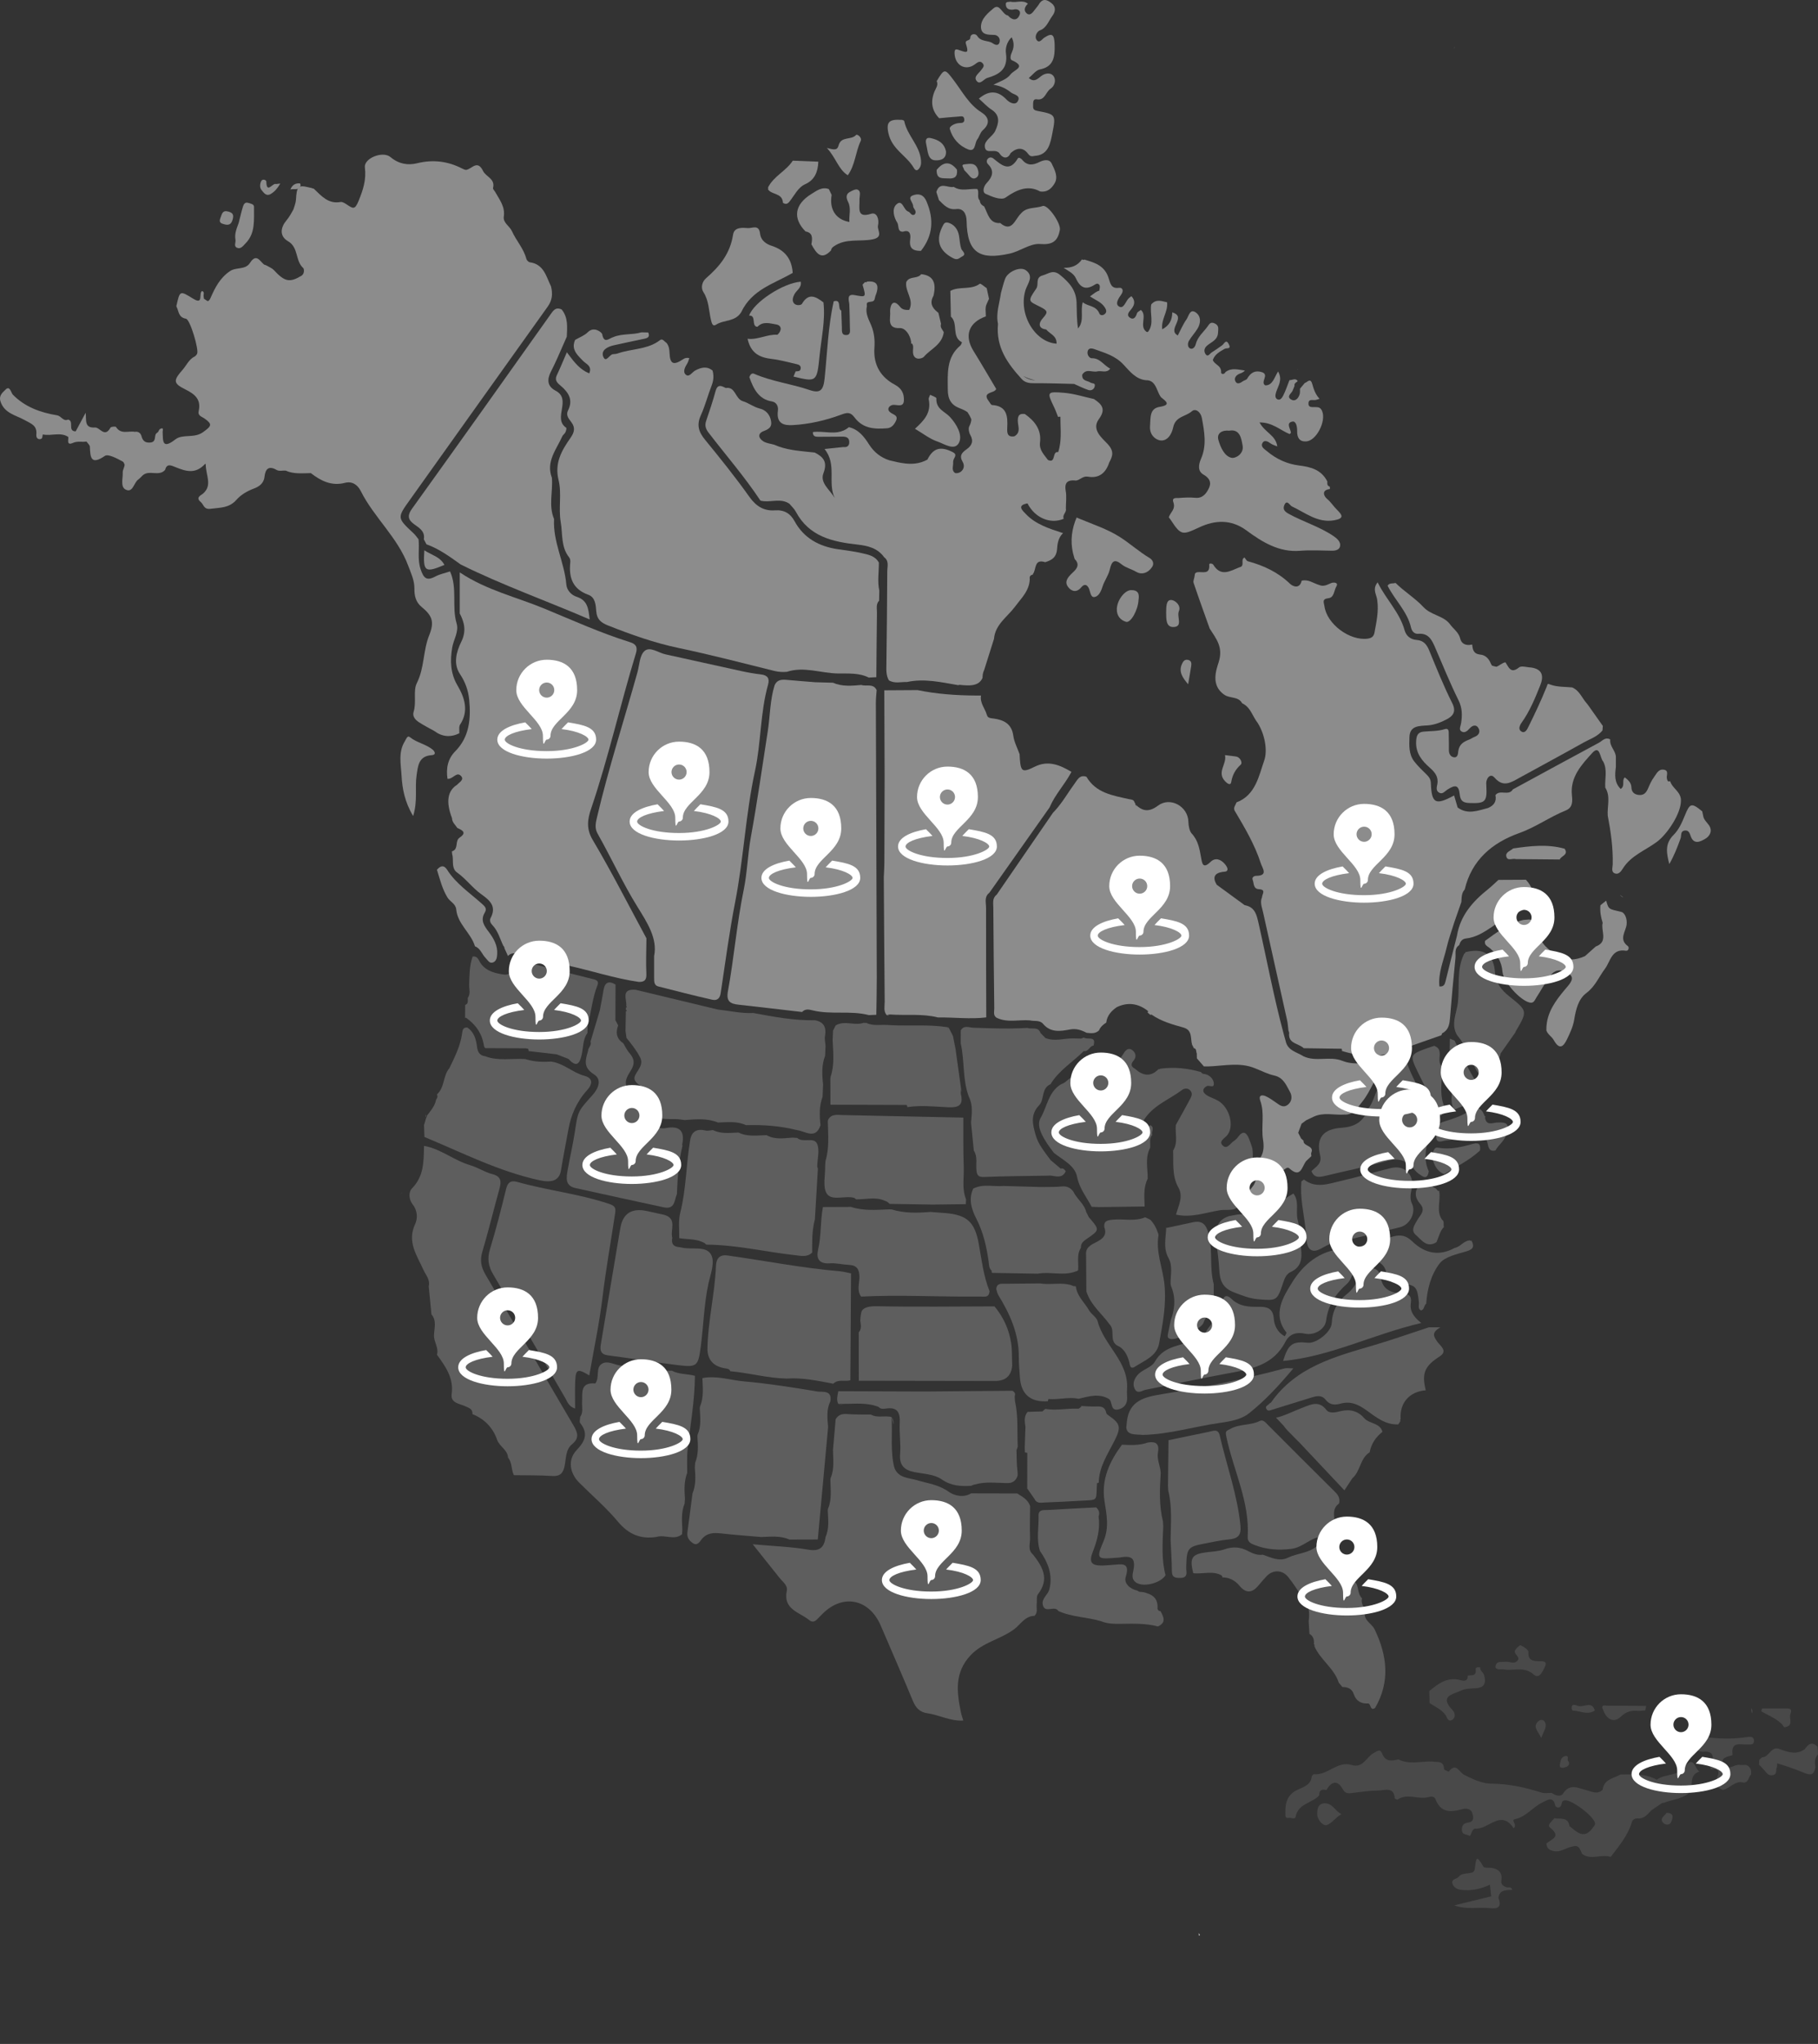 <svg xmlns="http://www.w3.org/2000/svg" id="Layer_2" data-name="Layer 2" viewBox="0 0 1973.24 2217.08"><rect x="0" y="0" width="1973.24" height="2217.08" fill="#333333" stroke="none"/><defs><style>      .cls-1 {        fill: #e0e0e0;      }      .cls-2 {        fill: #fff;      }      .cls-3 {        fill: #5e5e5e;      }      .cls-4 {        fill: #8c8c8c;      }      .cls-5 {        fill: #494949;      }    </style></defs><g id="Layer_1-2" data-name="Layer 1"><g><path class="cls-1" d="M1054.58,2216.36c-.38.2-.76.44-1.14.73.44-.19.82-.44,1.14-.73Z"></path><path class="cls-1" d="M1301.32,2099.65c.41-.21.77-.43,1.07-.67-.34-.64-.73-1.36-1.2-2.18.07.98.1,1.93.13,2.85Z"></path><g><path class="cls-4" d="M1067.18,745.17c.08.02.16.04.24.06.01-.04.03-.07.04-.11-.09.02-.19.03-.28.05Z"></path><path class="cls-4" d="M1027.34,320.76s-.09.03-.13.04c.03.03.07.05.1.08.01-.04.02-.08.03-.12Z"></path><path class="cls-4" d="M1758.5,970.85c.81,1.08,1.9,1.99,3.5,2.56-1.15-.92-2.32-1.77-3.5-2.56Z"></path><path class="cls-4" d="M1604.72,691.74c-.2-.55-.42-1.08-.63-1.59.18.57.38,1.1.63,1.59Z"></path><path class="cls-4" d="M1408.75,401.03c-.02-.2-.05-.4-.09-.61-.11-.09-.22-.18-.34-.27.16.3.3.59.43.87Z"></path><path class="cls-4" d="M1579.72,50.7c-.79.45-1.54,1.08-2.22,1.94.74-.64,1.48-1.29,2.22-1.94Z"></path><path class="cls-4" d="M1795.2,843.05c-2.71,3.57-4.57,7.85-6.35,12.02-1.99,4.67-4.56,7.84-10.27,7.2-4.97-.55-7.65-3.39-7.85-8.01-.17-3.85-1.89-6.42-4.26-8.61-.91-.84-1.91-1.62-2.97-2.4-.2.19-.37.38-.52.58-2.6,3.41,1.01,8.79-3.91,11.95-7.05-6.98-6.3-15.39-5.2-23.88,0-3.7,0-7.4,0-11.1-.43-6.77-7.12-11.49-6.1-18.73-.34.02-.58-.13-.74-.38-4.91-2.25-8.07,2.07-11.62,3.98-31.19,16.73-62.25,33.69-93.36,50.59-4.48,7.61-14.07-.29-18.92,6.22,1.47,7.07-1.83,11.38-8.1,13.97-11.02,2.86-22.07,7.48-32.91-.54-1.28-4.35-2.56-8.69-3.85-13.08-20.29,11-24.4,8.87-25.23-13.41-.16-4.22-2.01-6.72-4.74-9.38-4.61-4.49-9.29-8.99-13.24-14.04-6.1-7.79-5.56-17.59-5.25-26.51.43-12.45,10.29-12.01,19.85-12.65,6.94-.47,14.12-3.21,20.38-6.49,6.72-3.52,11.03-8.1,6.19-17.69-9.33-18.48-17.02-37.81-24.93-56.97-2.7-6.54-6.07-10.94-13.65-11.53-6.53-.51-11.34-4.17-13.13-10.61-5.35-19.25-19.81-33.05-28.81-51.04-.14-.28-.28-.56-.42-.84-.3.36-.57.71-.82,1.06-5.07,7.15.12,12.97.45,18.86,1.58,11.72-.95,23.05-3.04,34.45-.79,4.28-3.03,6.07-7.31,6.67-19.5,2.73-44.48-15.78-47.03-35.2-.48-3.64-3.13-7.85,4.3-8.64,6.33-.67,6.02-8.4,8.62-12.74,2.74-4.58-3.24-4.66-5.58-3.69-4.28,1.79-8.15,4.21-12.97,2.13-6.3-1.8-11.89-6.53-19.09-4.68-2.09,9.16-9.34,6.49-12.66,3.31-13.08-12.56-28.59-19.79-45.74-24.41-1.47-.4-2.44-2.65-3.64-4.03,0,0,0,0,0,0-4.85,1.95.91,9.3-5.37,10.52-9.97,3.93-20.19,11-28.55-2.77-.13-.22-.35-.42-.6-.59-1.15-.79-3.22-.99-3.69-.06-.08.15-.12.33-.1.55.98,11.32-7.3,7.46-12.74,8.25-2.16.31-2.93,1.45-3.05,3.66-.14,2.65-1.9,5.63-1.16,7.86,5.56,16.6,11.57,33.05,17.44,49.55h0s0,0,0,0c7,11.09,15.03,20.12,9.75,36.61-2.88,8.99-8.55,25.06,6.08,35.21,6.26,4.34,15.31,1.56,19.43,9.28,9.25,4.23,11.21,14.21,16.85,21.3,7.96,12.73,10.87,30.15,7.09,40.83-5.76,16.28-9.29,37.64-30.06,45.38-.95,2.87-3.55,5.34-2.14,8.78,10.92,18.42,21.91,36.84,28.53,57.37,1.73,5.37,8.34,13.36-5.06,13.53-2.48.03-4.83,1.77-3.78,4.39,1.52,3.77.45,9.78,6.86,10.11,8.04.41,3.32,5.36,3.28,8.67-2.39,5.57-.09,10.87,1.09,16.17,8.7,39.17,17.49,78.31,26.17,117.48.78,3.53.94,7.2,1.39,10.81,0,0,0,0,0,0,.28.89.55,1.78.83,2.67-.15,1.17-.17,2.21-.08,3.15.8,8.77,10.96,8.68,15.9,13.53,1.22.02,2.44.03,3.65.05,2.02.03,4.03.06,6.05.08,1.15.02,2.29.03,3.44.05,8.26.12,16.53.23,24.79.35,1.06.02,2.12.03,3.18.04,0,0,0,.02,0,.03.05.12.09.24.14.36.19.54.26,1.09.23,1.66,0,.12,0,.23-.03.35,1.05.32,2.09.63,3.14.92,2.63.74,5.26,1.4,7.89,1.97,13.99,3.01,27.98,3.36,41.99-.76,1.99-.59,3.98-1.26,5.97-2.03,16.28-5.7,32.56-11.4,48.85-17.1.48-.59.73-1.26.74-2.02,1.6-.8,2.9-1.75,3.96-2.83,3.31-3.36,4.28-7.96,4.69-13.09,1.78-22.03,3.75-44.05,6-66.03.39-3.81-.77-8.27,1.64-11.64.56-.79,1.32-1.52,2.34-2.17,1.2-3.63,2.87-6.71,7.25-7.2,10.95-1.22,19.46-6.61,28.63-12.83,8.11-5.5,16.11-12.64,26.17-15.33,19.51-5.21,24.1-20.73,10.45-35.58-9.94.05-19.88.1-29.83.15-3.77,3.39-7.37,6.99-11.33,10.15-16.59,13.24-30.12,28.48-33.69,50.39-.02.08-.04.16-.06.24-4.18,16.55-8.46,33.08-12.47,49.68-.38,1.58-.91,2.81-1.68,3.67-1.06,1.2-2.59,1.7-4.85,1.42-1.5-14.68,4.56-28.01,7.76-41.81,2.17-9.33,5.51-18.38,8.33-27.56,2.58-7.4,5.16-14.81,7.74-22.21h0c.34-4.72.02-9.62,3.6-13.47,7.55-32.1,29.95-50.82,59.08-61.22,18-6.43,33.25-17.58,50.68-24.61,7.74-3.12,7.28-10.23,6.62-16.52-2.1-19.8,10.78-33.34,21.95-45.7,8.62-9.55,8.31,5.28,12.02,9.2,4.79,9.07,1.58,18.77,2.23,28.17v.08c6.08,9.7,1.88,20.3,2.69,30.46,3.36,17.45,5.82,34.98,5.4,52.84-.08,3.33-2.04,8.15,2.38,9.8,4.1,1.53,6.78-2.4,8.65-5.38,8.79-14,24.33-19.57,36.77-28.75,11.23-8.28,25.98-30.18,26.25-44.37.01-.64,0-1.28-.04-1.89-.18-2.26-.93-4.18-1.96-5.9-2.9-4.85-8.11-8.25-9.76-13.82-2.61,1.08-2.92-.73-3.45-2.58-.98-3.45,2.85-9.19-3.88-9.9-5.54-.59-7.58,4.74-10.21,8.21Z"></path><path class="cls-4" d="M1178.96,281.49c-.65-.02-1.31-.04-1.98-.03.71.06,1.37.07,1.98.03Z"></path><path class="cls-4" d="M1168.51,328.34c-.45-13.85-8.13-22.08-17.85-30.05-7.7-6.31-12.18-1.44-18.91.43-8.59,2.4-3.88,9.81-6.98,14.27-10.12,14.56-8.14,13.52,4.37,19.9,8.28,4.23,8.56,5.71,2.59,12.44-4.36,4.92-5.28,11,3.81,12.05,3.93,4.93,11.55,6.64,11.24,15.27-.02.06-.04.11-.07.16-24.21-1.83-42-33.3-33.36-59.05,2.58-6.89,8.79-14.23.14-20.6-6.11-4.5-19.66,1.49-22.57,9.31-1.85,4.97-3.04,10.24-4.52,15.38-1.51,11.1-5.64,21.9-3.18,33.45-2.46,25.63,10.63,43.29,25.73,59.85,3.84,4.21,8.79,4.58,14.11,4.54,14.25-.1,28.5.45,42.75.75,0,0,0,0,0,0,5.13,2.24,10.16,4.82,15.42,6.59,2.61.88,5.79-.12,6.81-3.38,1.5-4.76-2.53-3.36-4.51-4.7-3.29-2.24-9.54-1.47-8.84-8.67.78-1.23,1.62-2.08,2.51-2.67,1.37-.9,2.84-1.18,4.37-1.17,3.09,0,6.38,1.13,9.34.41,4.68-1.15,10.17,2.33,14.13-2.99-6.8-3.31-11.07-11.57-19.93-11.27-2.79.1-5.63-4.04-4.5-7.89,1.05-3.59,4.92-2.83,7.08-2.04,11.32,4.14,22.8,7.03,32.06,17.14,6.45,7.04,13.32,15.57,23.84,16.59,1.34-.03,2.52.11,3.58.38,6.51,1.71,8.03,8.77,10.8,14.48.62,1.28,1.31,2.49,2.12,3.56,5.45,4.46,11.5,8.43-1.45,10.51-11.09,1.78-9.74,11.81-10.4,20.93-.68,9.36,5.62,14.42,10.59,15.37,7.67,1.46,12.86-5.9,14.55-14.13,2.46-11.96,13.65-11.52,20.29-17.42,3.87-3.44,9.58.62,10.83,7.42,2.73,14.78,5.48,29.57-.91,44.12-2.86,6.5-3.75,13.55,2.66,17.19,6.14,3.49,8.88,8.11,6.11,14.2-2.76,6.07-6.93,11.79-14.92,10.97-5.92-.61-11.96-.29-17.91.2-2.53.21-7.97-1.07-5.94,4.73,2.63,7.52-3.3,10.85-5.01,16.17.54.74,1.1,1.46,1.64,2.2.31.43.62.85.91,1.3,10.79,16.61,12.69,15.77,30.55,7.43,16.83-7.86,34.42-9.06,51.24,3.37,17.39,12.87,35.63,23.89,58.05,22.08,11.48-.93,23.07-.26,34.61-.1,4.59.06,9.21-1.19,9.03-6.51-.12-3.53-3.2-6.64-7.19-9.34-15.47-10.48-33.06-15.48-49.09-24.4-4.58-2.55-5.84-5.2-4.51-8.74,2.79-7.42,6.13-.11,8.39.94,14.8,6.91,27.95,18.2,45.95,15.04,11.54-2.03,8.48-5.99,2.89-11.52-3.69-3.65-6.42-8.16-10.56-11.6-4.01-3.34-6.16-9.77,2.91-10.73.2-.91.15-1.81-.14-2.69-2.81-.75-2.73-3.1-2.56-5.51-6.62-13.19-18.76-15.89-30.48-17.35-13.41-1.67-24.86-6.96-35.34-15.77-2.85-2.39-7.06-4.68-4.4-9.01,2-3.25,5.66-1.35,8.59.79,2.07,1.51,4.67,2.16,7.28,3.29-1.64-12.32-13.14-14.72-19.29-26.03,13.88-.22,22.58,8.47,32.65,12.62.35-.35,1.49-1.01,1.44-1.52-.43-4.3-5.67-10.44,1.4-12.01,4.22-.94,5.45,5.44,5.36,10.28-.14,7.2,2.56,11.64,9.8,11.21,11.08-.65,21.86-21.85,17.34-32.8-1.85-4.49-4.37-4.31-7.55-4.42-3.07-.11-7.52.89-7.31-4.14.21-5.13,4.85-3.04,7.76-3.58,1.24-.23,2.45-.69,3.97-1.17.11-.03.22-.07.33-.1-.08-.08-.15-.17-.23-.25-4.19-4.5-6.12-10.02-7.66-15.67-.41-1.52-.88-2.5-1.38-3.1-.66-.79-1.39-.9-2.16-.68-1.51.44-3.16,2.19-4.68,2.58-1.71,2.06-3.43,4.11-5.14,6.17-.1,2.01.17,4.14-.38,5.99-1.44,4.94-5.18,8.24-9.28,5.71-5.35-3.3.2-6.41,1.61-9.51.8-1.76,1.45-3.59,2.17-5.39-1.03-3.46,4.01-4.21,3.21-5.37-2.25-3.27-5.77-.66-8.77-.69h0c-2.16,5.47-4.02,11.13-6.61,16.34-1.18,2.37-3.23,5.91-6.4,4.44-3.1-1.44-2.27-5.17-1.4-7.92,2.13-6.77,7.16-12.98,2.22-22.15-.03-.06-.07-.13-.1-.19-.03.05-.06.1-.09.14-4.05,6.11-5.67,15.04-13.86,14.99-5.93-3.48,4.89-11.63-3.74-14.37-7.09-2.25-12.08.35-15.9,7.06-.81,1.43-3.14,1.74-4.63,2.8-2.86,2.04-6.4,3.94-8.24-.09-1.61-3.53,1.1-6.61,4.46-8,1.98-.82,4.07-1.32,5.93-3.56-7.14-.76-14.23-3.41-21.01,1.65-1.49,3.14-4.94,2.36-4.82.46.51-7.74-7.07-8.22-9-13.45,2.27-6.49,7.75-9.14,12.72-12.08,2.32-1.37,7.76.86,4.54-5.32-2.99-5.74-4.87-.26-7.16,1.43-3.71,2.73-7.54,5.3-11.4,7.77-2.05,1.31-4.14,5.51-6.61,1.74-1.75-2.68-1.85-6.04,1.52-9.03,4.61-4.09,11.78-6.01,12.08-14.43.14-3.81,1.36-7.55-3.76-9.84-4.46-2-5.76.75-7.62,3.35-4.51,6.28-10.81,11.05-12.9,19.41-.7,2.8-3.24,5.97-6.23,4.37-2.75-1.47-2.56-5.66-1.13-8.14,2.69-4.64,6.44-8.54,9.26-13.11,3.8-6.16,4.08-13.35-1.56-17.56-6.64-4.95-7.9,3.98-10.44,7.55-3.75,5.27-6.32,11.55-9.29,17.2-12.3-6.4,10.48-20.1-6.04-25.03-.04,8.14-3.05,14.28-10.86,18.38-1.44-11.09,6.43-18.79,5.25-29.31-5.15-.9-11.5-4.26-17.2,2.31-1.85,9.76,3.48,20.48-3.33,29.57l-.95.44-.98-.37c-8.23-5.99,1.33-17.36-5.96-23.64-1.46,1.18-3.76,2.05-4.24,3.6-1.4,4.56-3.82,7.56-7.83,4.7-4-2.85-.73-6.29,1.31-8.74,3.88-4.67,5.2-9.18.51-14.5-1.11.86-2.27,1.53-3.18,2.5-3.31,3.5-5.29,12-10.58,8.53-4.24-2.78-.21-8.85,2.74-12.94,2.71-3.75,1.59-7.78-2.63-7.16-8.91,1.3-9.33-5.47-11.51-11.64-4.5-12.79-15.32-15.86-25.94-19-.9.58-1.75.49-2.54-.26-4.89,6.97-11.56,9.48-20.03,9.15,5.25,3.58,10.87,5.9,13.43,11.56,4.79,10.57,11.08,12.88,20.51,6.71.69-.45,1.61-.85,2.6-1.08,3.08.79,3.3,2.79,2.2,7.74-.68.14-1.34.3-1.89.57-2.76,1.34-5.19,3.47-8.16,5.54,5.99,4.17,12.47,6.09,16.21,12.23,1.33,2.18,2.3,4.53.05,6.72-2.06,2-5.18,1.87-6.04-.27-3.67-9.11-12.62-7.55-18.06-12.36-3,9.61,2.07,19.99-5.14,28.5-1.54-9.32-1.29-18.6-1.6-27.86ZM1110.78,407.84c3.79,2.13,8.05,3.65,12.81,4.63-5.09-.15-9.26-1.88-12.81-4.63ZM1334.09,467.17c11.65-2.2,13.31,8.34,14.66,16.46,1.44,8.66-7.71,13.88-12.04,12.96-7.79-1.66-12.06-11.62-14.26-19.29-2.16-7.55,4.3-10.98,11.63-10.13Z"></path><path class="cls-4" d="M1019.36,128.25c7.19-.65,14.36-1.42,21.56-1.87,2.02-.13,4.97-1.09,5.6,2.37.81,4.48-2.31,4.69-5.13,4.72-4.77.05-11.3,3.55-10.5,6.38,2.99,10.61,10.38,18.49,19.98,22.22,8.27,3.21,6.81-6.88,9.85-10.81,2.31-2.99,3.23-7.55,5.88-9.88,8.78-7.7,6.45-14.63-1.48-19.59-13.16-8.23-20.5-22.15-29.6-34.25-9.99-13.29-10.33-13.76-18.83.43,1.96,4.35-.8,7.48-2.28,11.01-4.61,10.98-3.27,20.84,4.94,29.26Z"></path><path class="cls-4" d="M849.78,219.4c.02.22.05.45.06.68,2.7,1.5,4.58,1.64,7.09-1.46,5.37-6.63,9.07-15.27,17.16-18.88,10.02-4.48,13.73-13.23,14.11-24.35-9.24-.36-18.48-.73-27.72-1.09-7.45,11.45-20.63,16.54-26.96,29.22h0s.52.86.52.86l-.58.81c4.09,6.51,15.24,3.73,16.32,14.21Z"></path><path class="cls-4" d="M1811.84,937.23c5.16-8.9,8.83-18.32,12.25-27.85,1.15-3.19-.53-8.03,4.84-8.54,4.26-.41,5.18,3.55,6.19,6.31,3.61,9.82,11.11,5.31,15.51,2.85,4.71-2.64,8.78-8.46,4.14-15.02-2.34-3.31-5.71-5.97-6.23-10.37-.32-1.51-.64-3.01-.96-4.52-11.68-9.66-13.45-8.93-18.83,4.39-3.04,7.53-6.63,15.62-12.25,21.15-9.85,9.7-7.61,20.12-4.67,31.59Z"></path><path class="cls-4" d="M449.8,638.57c-.09,7.33,1.29,14.43,7.78,19.75,11.81,9.67,14.07,16.34,8.21,30.9-6.71,16.68-5,35.11-13.37,51.77-4.22,8.39-.21,20.65-3.44,30.94-1.64,5.21,1.82,8.88,5.68,11.43,5.32,3.52,11.08,6.37,16.65,9.51,8.55,6.39,17.62,7.24,27.21,2.56.23-3.19-.67-7.11.87-9.45,9.86-15.04,4.71-29.61-2.88-42.54-7.87-13.39-7.97-27.24-5.71-40.91,1.44-8.71,7.48-17.28,4.81-26.28-5.48-18.47,1.1-38.19-7.13-56.42-5.18,1.73-11.05,2.86-16.08,5.56-9.56,5.12-12.7,1.46-15.82-7.79-3.7-10.96-1.17-21.79-2.28-32.6-.1-.12-.2-.25-.3-.38-1.61-2.02-3.06-4.21-4.93-5.95-18.38-17.13-18.15-16.92-3.88-36.88,49.82-69.67,99.37-139.54,149.27-209.16,2.51-3.51,3.89-6.99,4.42-10.56.54-3.68.17-7.45-.82-11.44-5.31-10.75-7.68-24.01-22.98-26.12-1.45-.2-3.4-2.23-3.8-3.76-2.93-11.25-11.02-19.74-15.62-29.97-2.56-5.68-9.85-9.02-8.84-15.89,1.58-10.73-4.67-18.25-9.27-26.55-.83-1.5-2.72-3.22-2.42-4.4,2.59-10.06-7.74-12.17-10.7-18.27-6.21-12.8-11.96-2.72-18.07-1.46-1.48.31-3.4-.7-4.92-1.48-15.59-7.96-31.59-9.85-48.84-5.62-10.08,2.47-19.97.7-28.8-6.73-8.29-6.97-28.98,1.22-27.76,11.23,1.64,13.39-1.81,23.87-6.71,36.02-4.08,10.11-6.05,8.77-12.53,4.48-2.17-1.43-5.03-3.38-7.19-3-13.38,2.41-20.76-6.6-28.92-14.33-1.97-.75-3.76-1.24-5.39-1.48-12.03-3.05-13.19-.87-14.08,13.42-.24,3.81-1.74,6.92-2.69,10.35-2.3,4.24-4.52,8.3-7.77,12.19-5.96,7.14-8.05,16.68,1.95,22.46,11.54,6.68,7.57,21.31,16.49,29.11.76.66,1.74,6-2.09,8.31-12.68,7.67-18.18,6.53-29.93-6.23-1.78-1.94-4.57-2.95-6.89-4.39-1.21-.72-2.47-1.22-3.74-1.58-4.59-3.85-8.39-12.61-15.39-1.51-5.18,7.63-14.73,3.96-21.74,8.79-10.73,7.39-15.88,17.61-20.71,28.53-.86,1.95-1.57,3.45-3.27,3.92-1.14-.64-2.5-1.56-4.15-2.73-.06-.7-.08-1.44-.25-2.09-.54-2.08,1.46-5.09-1.71-6.19-4.04,2.31,2.03,15.5-9.5,8.43-14.72-9.02-14.57-9.27-18.45,8.16.08.15.17.3.24.45,2.52,4.88,1.88,11.58,10.18,13.01,4.63.8,14.19,33.5,12.16,37.91-.55,1.2-1.54,2.51-2.67,3.07-6.29,3.09-8.76,9.47-13.01,14.32-10.11,11.54-10.61,14.71,2.67,21.27,10.65,5.26,17.56,10.94,14.68,23.73-1.13,5.01,3.33,5.83,6.13,7.8,9.18,6.45,7.9,8.26-1.44,14.99-9.63,6.93-22.11,1.69-29.9,7.76-14.63,11.39-13.46,1.71-13.88-8.19-.06-1.31,1.59-5.26-2.66-3.14-1.06.53-1.55,2.19-2.29,3.32-.12.12-.26.24-.4.36-.89.75-1.97,1.44-2.29,2.38-1.18,3.52.14,8.33-6.02,8.75-5.48.38-7.93-1.9-9.32-7.03-.79-2.9-3.3-5.39-7.18-4.61-6.85-1.34-15.16,3.22-20.42-5.23-.5-.8-5.44-.42-6.03.66-6.3,11.5-11.59-.47-16.81-.13-11.54.76-9.35-7.26-10.12-16.02-4.56,8.5-7.7,14.36-10.84,20.21-9.2-.1-1.27-11.29-8.29-12.8-5.21,2.44-7.07-3.8-12.08-4.63-17.54-2.9-34.62-8.84-47.88-22.43-1.9-1.95-3.18-10.52-8.14-5.19-2.32,2.5-7.34,5.81-5.26,12.48,4.07,13.03,16.94,15.13,25.89,20.13,7.84,4.38,14.09,5.98,13.03,16.21-.2,1.91.6,4.83,3.79,4.69,3.36-.15,2.65-3.11,3.24-5.14,9.12,2.08,18.95-3.01,27.7,2.76.24,3.43-2.16,9.66,5.26,6.35,4.9-2.18,9.68-.52,14.43-1.4,1.29,1.88,3.62,3.71,3.7,5.64.45,11.71,1.12,20.31,16.3,9.95,3.48-2.37,13.12,2.72,19.04,5.98.49.27.88.56,1.2.86.44.81.82,1.68,1.16,2.58.09,2.66-2.17,5.81-2.03,8.41.35,6.36-2.82,15.75,3.16,18.7,7.91,3.91,8.74-7.32,13.61-10.84,1.77-1.28,3.23-3,4.84-4.51,0,0,0,0,0,0,7.02-6.51,17.68,1.68,24.41-6.02,1.79-7.38,6.85-4.72,10.9-3.11,10.92,4.35,21.66,8.54,32.56-3.46.19.09.38.2.56.32.28,12.8,7.37,22.82-2.71,31.85-2.2,1.97-8.81,4.26-2.56,9.36,3.31,2.69,2.97,8.28,10.77,7.23,10.28-1.39,19.84-.6,27.86-9.7,4.83-5.48,11.8-9.63,19.44-12.43,4.66-1.71,10.23-5.24,11-12.33.86-7.88,3.95-13.04,13.33-7.58,2.47,1.44,6.35.47,9.58.61,8.84,4.03,18.2,2.83,27.45,2.77,10.97,8.48,22.5,14.29,37.15,10.5,7.73-2,13.68,2.27,17,8.9,14.4,28.74,40.07,50.24,51.5,81,3.06,8.24,6.86,15.81,6.74,24.96Z"></path><path class="cls-4" d="M616.64,383.94c-.45-.61-.91-1.23-1.37-1.85-.36.83-.71,1.64-1.06,2.45-3.57,8.3-6.49,15.48-9.85,22.44-2.78,5.75.89,8.64,4.4,11.62,8.49,7.2,13.48,15.26,7.77,26.61-2.56,5.08.67,8.85,3.46,12.53,4.61,6.08,3.64,10.91-.84,17.31-9.42,13.48-17.5,27.04-12.86,45.78,3.59,14.5-.3,30.28,2.31,45.51,2.24,13.04.07,26.98,9.25,38.39,1.03,1.27,1.3,3.58,1.12,5.33-1.73,16.38,2.51,28.95,19.65,35.13,7.65,2.76,8.03,11.29,8.55,17.85.7,8.89,5.19,12.39,12.87,15.44,24.96,9.92,50.08,18.81,76.51,24.39,34.82,7.34,69.32,16.28,103.87,24.87,4.63,1.15,9.02,1.36,13.6.99,18.62-6.12,36.93,1.51,55.43,1.79,10.96.17,22.9-.9,33.52,4.45,0,0,0,0,0,0,2.74-.15,5.47-.29,8.21-.44.2-23.3.32-46.6.67-69.9.07-4.41-1.33-9.23,2.32-13.07.07-3.64.14-7.27.21-10.91-2.18-10.1-.38-20.26-.46-30.39-4.02-7.43-11.69-8.67-18.72-10.3-8.49-1.98-17.23-2.93-25.88-4.23-20.29-3.06-36.74-11.81-46.97-30.5-4.49-8.21-11.13-12.4-21.35-11.65-11.75.86-20.35-4.4-27.63-14.65-15.17-21.38-31.69-41.85-48.3-62.16-6.86-8.38-9.08-15.98-4.39-26.27,4.76-10.43,7.57-21.74,11.78-32.44,1.38-3.52,1.98-6.92,1.85-10.36-.07-1.89-.37-3.79-.88-5.73-6.27-5.16-12.68-3.38-18.87-.06-3.39,1.81-6.42,7.62-10.06,4.62-3.77-3.11-1.02-8.29,1.48-12.31,1.02-1.63,1.43-3.64,2.21-5.74-2.89-.67-4.72-.18-6.82,1.23-10.28,6.89-14.08,5.25-14.61-6.37-.19-4.21-.57-8.13-3.38-11.47-.84-.45-1.62-1.27-2.42-2.01-1.26-1.17-2.56-2.14-4.17-1.18-.13.08-.26.16-.39.26-.98.75-1.97,1.44-2.98,2.08-12.97,8.18-28.65,7.41-42.6,12.26-1.71.59-3.6.84-5.42.91-3.98.16-7.64,9.94-10.6,2.76-2.83-6.86,4.41-10.87,11.25-12.35,10.81-2.34,21.6-4.82,32.45-6.97,1.32-.26,2.54-.54,3.52-.96,1.51-.65,2.44-1.66,2.29-3.49-.12-.76-.34-1.59-.68-2.53-2.47-.06-4.93-.11-7.4-.16-10.05,2.99-20.93,1.08-30.78,5.26-4.49,1.37-9.85,7.59-11.83-3.31-.3-1.65-8.72-9.02-15.6-2.09-3.68,3.7-9.14,5.63-13.8,8.35-.83,1.86-1.28,3.58-1.43,5.19-.68,7.32,4.92,12.28,9.93,17.47,3.52,3.64,10.26,5.56,6.85,13.66-9.79-3.94-15.92-11.58-22.94-21.06Z"></path><path class="cls-4" d="M828.92,467.6c5.45-2.11,9.06-4.26,8.01-10.67-1.17-7.13-5.58-12.12-12.12-13.72-6.81-1.66-12.37-6.18-18.27-7.92-8.91-2.63-7.92-16.21-18.84-14.42-.67-.34-1.34-.67-1.98-.98-3.87-1.82-7.22-2.49-9.04,4.28-2.96,10.96-6.62,21.74-10.27,32.5-1.68,4.96-.37,8.72,2.68,12.68,18.76,24.38,38.98,47.64,56.04,73.32.55.82,2.55.68,3.88.98,9.27.87,19.02-3.2,27.79,2.76,2.34,2.83,5.24,5.37,6.93,8.55,14.34,27.01,39.78,32.76,66.97,35.75,11.04,1.22,21.88,3.76,28.96,13.75,5.56,4.11,3.39,10.13,3.37,15.33-.13,33.6-.54,67.21-.94,100.81-.07,5.97-.48,11.94,2.7,17.37,6.28,3.79,13.11,1.57,19.71,1.8,18.88-4.06,37.24.33,55.68,3.44.43-.13.88-.42,1.3-.37,10.48,1.05,20.8,1.85,24.95-7.52,0-2.94.45-5.85,1.84-8.73,3.18-10.09,6.36-20.19,9.55-30.28.35-1.11.7-2.21,1.05-3.32,0-.04,0-.07.01-.11,1.29-15.56,14.62-23.8,22.76-34.77,5.21-7.02,11.25-13.06,14.23-20.89,1.02-2.67,1.68-5.55,1.83-8.75h0c-.28-2.16-.17-4.13,2.38-4.93.37-.13.73-.24,1.1-.36-.03-.19-.06-.39-.08-.57,3.99-4.74.92-16.83,13.32-12.81,3.57-1.08,6.6-2.35,8.84-4.48,2.29-2.18,3.75-5.27,4.08-9.99.38-5.35,1.24-11.89,6.15-16.7.11-.11.22-.23.34-.34-.2-.06-.39-.13-.58-.19-15.12-4.9-29.21-9.49-39.72-20.44-3.49-3.64-10.49-9.54,1.72-11.63.66,1.31,1.39,2.55,2.17,3.74,7.99,12.19,21.85,17.85,34.43,13.94.91-.28,1.82-.62,2.72-1.01-1.92-4.25,3.43-6.97,2.31-11.05.02-6.38.96-12.92-.15-19.1-.15-.84-.25-1.62-.31-2.35-.47-5.61,1.63-8.12,5.52-8.87,1.73-.33,3.81-.32,6.17-.08,4.39-.81,7.46-5.13,12.62-4.22,12.41,2.18,19.48-4.15,23.21-15.32,3.76-7.07,5.59-12.14-1.74-20.12-5.82-6.34-17.94-15.53-9.46-27.02,8.06-10.92,3.02-16.14-5.36-21.73-10.76-2.33-21.43-5.83-32.31-6.74-18.9-1.57-18.92-.92-11,15.47,1.68,3.48,2.94,7.18,4.39,10.77.61-.29,1.24-.41,1.89-.34.17.02.34.05.51.09.04,0,.08.01.12.02,0,.02,0,.04,0,.06,0,.12,0,.25,0,.37,0,1.91.03,3.83.08,5.74.17,6.49.49,12.98-.04,19.42-.09,1.08-.2,2.15-.34,3.23-.42,3.19-1.09,6.37-2.15,9.53-6.39-1.27-2.72,10.58-9.24,9.14-.59-.17-1.2-.38-1.85-.64-4.13-5.78-9.65-10.64-8.62-19.08,1.69-13.85-5.77-23.29-16.43-30.79-5.57-.67-7.69,1.06-7.69,7.34,0,.79.08,1.62.19,2.46.54,4.15,1.86,8.74-1.15,12.21-.69.8-1.6,1.53-2.81,2.19-7.78,1.22-7.93-3.98-7.67-9.29.59-12.34-.07-23.66-16.55-24.69-1.21-.08-2.26-2.59-3.39-3.98h0c-.67-.88-1.18-1.66-1.57-2.38-3.18-5.86,2.5-6.54,6.39-8.27,1.51-.67,2.75-1.51,3.09-2.87,0,0,0,0,0,0h0c-8.16-13.66-16.11-27.45-24.52-40.96-10.38-16.66-5.47-30.96,13.29-37.64.02-.85,0-1.69-.05-2.54-.16-3.23-.56-6.47.46-9.62.15-.47.33-.93.55-1.4.83-1.85,1.67-3.69,2.5-5.54-.18-.81-.36-1.63-.53-2.45-.56-2.58-1.13-5.17-1.69-7.75-.1-.45-.2-.9-.29-1.34-2.57-1.69-6.62-5.39-7.48-4.76-9.69,7.13-22.09,2.32-31.98,7.76.09,4.44.18,8.89.28,13.33.07,3.35.14,6.71.21,10.06.03,1.5.06,3,.09,4.49,8.36,7.35.29,21.85,12.01,27.85.05.02-.72,2.62-1.64,3.39-15.5,13.01-13.77,30.44-13.7,48.12.04,10.42,3.82,16.48,12.63,19.91,3.39,1.32,6.51,2.67,8.83,4.43,1.57,2.34,2.94,4.91,4.08,7.62-.02,2.15-.71,4.69-2.26,7.75-1.19,2.35-.34,6.7,1.12,9.23,3.88,6.75,1.63,11.66-3.84,15.48-5.1,3.56-8.41,6.99-4.56,13.49,2.39,4.03,1.74,8.23-2.01,11.09-1.57,1.19-5.02,2-6.28,1.11-4.04-2.87-1.57-7.58-1.91-11.49-.15-1.67.73-3.59,1.59-5.15,1.89-3.41.19-4.78-2.68-6.19-12.88-6.33-20.72-3.91-26.86,8.47-4.26,2.35-8.53,3.63-12.82,4.18-3.66.47-7.34.41-11.01.02-5.88-.62-11.77-2.07-17.66-3.51-9.32-3.11-16.45-8.74-21.81-17.13-5.34-8.36-11.37-16.34-21.96-18.76-3.84,3.29-7.92,4.81-12.12,5.43-2.84.42-5.74.43-8.65.29-6.09-.3-12.27-1.24-18.21-.43l-.05-.08c-.05,1.27.12,2.24.45,2.97.04.1.09.19.14.28,1.22,2.17,4.09,1.99,6.85,1.97,7.12-.05,14.24-.1,21.36-.14,1.16,0,2.31-.02,3.47-.02,3.47-.01,6.7.86,7.14,4.83.43,3.86-1.04,6.43-4.81,6.53-.48.01-1,0-1.55-.08-6.12.64-12.23,1.28-20.4,2.13,13.74,16.96,3.03,36.45,11.05,53.15-5.09-8.87-16.31-16.29-12.27-26.82,4.69-12.23.09-17.62-9.36-22.46-6.95-.8-13.95-1.35-20.87-2.34-1.34-.19-2.67-.4-4-.63-6.51-1.13-12.93-2.78-19.12-5.55-3.97-1.15-8.43-1.51-11.78-3.62-5.41-3.4-6.63-8.5.41-11.23Z"></path><path class="cls-4" d="M447.28,551.69c-2.09,2.9-3.27,5.37-3.5,7.62-.21,2.03.37,3.88,1.78,5.7.96,1.23,2.3,2.45,4.03,3.71,5.28,3.8,11.63,7.39,10.54,15.5-.03.25-.07.5-.12.76.95,1.81,1.9,3.62,2.86,5.43.42.15.83.31,1.24.47,13.24,4.98,24.52,13.28,35.9,21.42,44.92,22.29,92.17,38.99,139.64,59.47.13.06.26.11.39.17-.02-.14-.03-.28-.05-.42-1.33-11.35-2.22-20.39-14.16-24.19-5.7-1.81-10.61-7.09-11.14-13.3-2.05-24.16-14.7-46.29-13.32-71.04-6.17-14.62-1.12-29.83-2.35-44.7-6.69-17.62,4.93-30.69,11.29-45.03.72-1.62,2.6-2.72,3.37-4.33.72-1.51,1.47-4.53.88-4.93-15.1-10.2,6.52-30.73-11.57-40.22-9.03-4.74-9.5-12.01-4.88-20.99,4.89-9.51,9.1-19.38,13.39-29.2,1.22-2.8,2.44-5.59,3.69-8.37,0,0,0,0,0,0,.46-10.24,1.61-20.61-5.49-29.44-1.94-.92-3.56-1.28-5.04-1.07-2.06.3-3.83,1.72-5.74,4.41-50.34,71.01-100.86,141.91-151.65,212.6Z"></path><path class="cls-4" d="M609.72,335.75c-.74-.75-1.44-1.36-2.1-1.86.61.66,1.3,1.29,2.1,1.86Z"></path><path class="cls-4" d="M949.08,377.09c.57-7.74-.09-16.1-3.61-24.53-2.16-5.18-6.37-12.3-4.65-19.64.46-1.95-1.32-4.88,2.6-5.36,5.58-.67,5.54-1.01,6.67-6.28,4.1-10.11,3.55-17.05-8.99-15.84l-.95.83-1.17-.35c-.94,1.07-2.88,2.49-2.69,3.17,3.85,13.54,3.93,13.35-8.76,11.01-8.5-1.56-6.34,4.84-5.69,9.91.24,8.49.61,16.99.63,25.48,0,3.13,1.18,7.67-3.78,7.91-5.75.27-4.78-4.61-4.93-8.48-.23-6-.41-12.01-.62-18.01-4.46-1.68.72-12.79-8.23-10.08-6.17,27.49-6.98,55.78-9.89,83.72-1.35,12.94-4.8,16.47-16.57,12.43-19.74-6.76-40.62-9.09-60-17.58-2.45-1.07-4.23,1.06-5.12,3.67,4.49,12.84,10.25,24.09,24.43,26.36,4.77.77,7.26,4.96,6.57,10.02-1.97,14.46,6.93,16.17,16.03,15.67,17.98-1,35.71-5.05,52.65-11.35,6.67-2.48,10.06-2.93,14.52,3.05,9.27,12.43,22.32,12.76,35.47,11.71,4.56-.36,7.52-3.88,9.45-8.02,2.67-5.73-2.13-6.5-5.12-8.49-1.99-1.33-4.08-3.23-2.63-6.02.73-1.41,2.79-2.61,4.35-2.79,4.59-.53,11.78,3.25,12.05-4.99.22-6.73-1.91-12.73-9.98-17.02-14.09-7.5-23.49-20.28-22.03-40.12Z"></path><path class="cls-4" d="M1058.09,69.81c2.92-2.17,5.55-4.39,8.45-1.18,2.72,3.02-.12,5.26-1.79,7.62-2.4,3.4-8,6.73-5.01,11.15,3.74,5.53,8.01-1.71,11.77-2.82,11.79-3.48,23.04-8.65,20.32-27.02-.71-4.79.87-12.4,6.25-17.12,2.96,6.13,2.53,11.24.11,16.47-1.28,2.75-2.28,7.35,0,8.37,16.46,7.32,2.77,10.15-1.29,15.37-4.53,5.83-11.02,7.25-18.6,11.33,8.4,1.22,14.03,4.35,19,8.32,3.08,2.46,11.22,3.06,7.26,9.72-2.54,4.29-8.6,1.67-12.11-2.03-9.46-9.96-19.15-10.2-29.97-1.01,4.68,4.13,8.84,8.78,13.78,11.96,9.79,6.31,7.78,14.91,3.9,23.15-2.89,6.14-11.54,9.85-11.26,16.54.43,10.13,11.83,1.15,16.27,8.22,2.47,3.93,8.25,6.91,11.75-.79,6.67-6.01,13.53-6.71,19.14,1.01,2.86,3.94,5.52,1.9,8.41,1.88,13.75-1.53,15.71-14.09,17.84-24.88,3.9-19.72,3.29-20-15.91-23.69-3.2-.62-5.24-1.24-5.09-5.19.13-3.41-.65-8.26,4.22-7.44,8.69,1.45,9.52-8.15,14.74-11.51,4.6-2.95,6-9.35,3.52-13.24-3.11-4.89-9.69-3.63-13.54-.59-4.5,3.56-7.95,7.13-13.6,2.2,4.05-3.26,7.68-8.43,12.03-9.29,14.62-2.91,16.43-12.93,16.02-26.74-.33-11.18-2.58-13.5-11.5-7.54-2.12,1.42-5.22,6.48-8.14,2.15-2.71-4.01,1.13-9.33,3.31-10.09,7.54-2.61,9.63-10.18,13.76-15.72,3.21-4.29,4.54-9.6-.83-13.92-5.01-4.03-9.66-5.63-13.8,1.37-1.24,2.1-3.01,3.83-4.43,5.82-2.37,3.3-5.33,7.01-8.99,3.6-3.42-3.19-1.56-7.26,1.61-10.2-5.92-4.77-12.74-.56-18.97-2.27-1.88.69-5.21-.6-5.03,3.05.25,5.12,3.89,5.84,7.75,5.66,4.87-1.55,9.15.93,7.17,5.82-2.66,6.58-8.17,5.69-12.6.5-6.16-.83-8.77-13.67-15.68-7.8-5.74,4.87-13.43,11.11-13.6,19.76-.18,9.38,7.96,8.88,14.59,9.12,3.5.13,6.3,3.39,5.74,7.11-.77,5.2-4.77,3.93-7.42,2.04-5.27-3.75-12.76-1.2-17.09-8.22-1.62-2.63-7.19-2.59-7.38,2.01-.18,4.29-6.36,1.55-4.66,7.05,2.71,8.76,1.97,9.83-5.74,7.04-4.53-1.64-7.04-2.93-6.69,3.4.71,12.83,12.14,18.83,21.96,11.53Z"></path><path class="cls-4" d="M771.53,346.48c.89,3.9,1.9,8.15,5.59,5.76,8.74-5.65,20.86-2.95,27.38-13.61,11.81-24.93,35.76-30.79,55.9-42.64-1.02-15.6-8.98-24.84-22.55-29.24-5.54-1.79-11.92-5.3-12.9-13.47-1.22-10.14-8.46-5.58-13-5.86-6.13-.38-14.97-1.44-16.3,7.16-3.26,21.1-15.1,34.82-29.38,47.29-4.44,3.87-5.76,10.46-2.8,15.01,5.92,9.09,5.8,19.66,8.06,29.6Z"></path><path class="cls-4" d="M843.85,363.11c-11.22-.76-21.33,5.76-32.45,4.34,3.62,16.4,13.86,20.45,26.39,21.92,9.11,1.07,18.08,3.67,27.09,5.67,2.33.52,4.62,1.63,4.16,4.82-.49,3.41-3.3,2.68-5.45,2.98-.78,1.87-1.56,3.74-2.34,5.61,24.95,6.04,25.46,6.1,28.3-22.42,1.92-19.27,6.46-38.39,4.22-58.04-8.12-6.09-15.92-11.01-23.34,1.58-1.03,1.75-6.46,2.19-8.72-.62-2.2-2.74-1.17-6.49.48-9.66,2.36-4.55,8.1-7.05,6.94-13.73-19.2,1.41-51.18,22.4-56.05,36.8,8.28-.64,1.98,11.7,9.02,12.16,6.09-6.45,13.75-3.64,20.26-2.62,6.23.97,6.5,6.52,1.49,11.22Z"></path><path class="cls-4" d="M1131.67,223.48c-7.91,2.9-17.5.61-23.86,8.47-6.32,6.22-9.54,20.71-22.21,9.96-11.72.88-13.31-10-17.4-17.98-2.58-1.31-4.52-3.16-4.77-6.52-3.58-3.44-.19-8.68-2.68-12.4-8.54-.66-17.4,3-25.59-2.3-6.35,1.6-15.05-6.37-18.85,5.57.95,2.94,1.89,5.87,2.84,8.81,5.35,5.25,9.98,10.85,18.74,9.7,7.34-.96,11.1,4.58,11.26,13.05.63,34.62,14.24,42.48,46.93,35.2,11.2-2.5,22.19-11.21,32.83-10.37,12.87,1.02,19.12-2.46,21.46-15.26,1.33-7.23-13.14-27.96-18.7-25.92Z"></path><path class="cls-4" d="M902.01,271.62s-.03.03-.05.05c0,.02,0,.03,0,.05l.06-.09Z"></path><path class="cls-4" d="M874.35,251.08c8.11,1.36,7.44,7.52,6.34,13.91,5.2,9.5,10.66,18,21.27,6.67.34-2.01,1.26-3.15,3.01-4.38,12.99-9.14,28.12-4.88,42.08-7.63,12.44-2.45,4.76-10.01,5.92-15,1.52-6.56-1.09-14.79-7.4-12.78-16.12,5.15-12.36-6.25-12.68-15.29-.13-3.75,2.08-8.95-1.95-10.82-2.23-1.04-6.08,1.08-8.82,2.6-4.34,2.4-3.53,6.91-1.73,10.38,3.79,7.31.91,14.61,1.54,22.04-14.85-2.59-21.95-13.76-19.26-29.36-1.01-2.09-2.01-4.19-3.02-6.28-7.39-2.9-13.39,1.83-18.99,5.29-18.35,11.32-20.42,26.39-6.32,40.65Z"></path><path class="cls-4" d="M976.55,355.86c6-.26,11.43,7.24,12.49,15.58-.05.17-.1.34-.15.51.02,0,.05,0,.07,0,.02-.04.03-.09.05-.13,0,0,.09.12.09.12-.05,0-.09,0-.14.01-.1.26-.2.52-.3.77.43-.1.83-.13,1.2-.1,1.77,2.1,1.23,4.94,1.08,7.43-.71,12.13,9.95,9.18,11.79,7.01,7.37-8.66,19.64-12.86,21.64-26.64-.19-.47-.44-.91-.71-1.35-1.36-2.25-3.31-4.26-2.38-7.41.04-.12.07-.25.11-.37-.95-3.99-1.9-7.98-2.86-11.97-.46-.35-.91-.7-1.35-1.06-5.35-4.42-8.44-9.61-4-17.42.03-.06.07-.11.1-.16-.02,0-.04,0-.06,0,3.04-12.88.48-21.93-13.38-23.28-.29.4-.61.74-.94,1.04-4.26,3.92-11.47,1.17-14.92,6.92-.12.2-.24.42-.35.64-1.54,10.39,8.86,19.1,3.19,30.17-3.34.13-7.2.06-9.74-3.16-8.97-11.36-11.36,1.05-10.92,5.17.7,6.49-4.11,18.32,10.38,17.71Z"></path><path class="cls-4" d="M1128,175.83c-7.03,3.48-13.05,4.17-18.57-2.58-1.34-1.64-3.82-2.92-4.74-1.36-9.04,15.43-17.66,7.12-26.59-.04-1.78-1.42-4.54-1.58-6.25.75-1.27,1.74-.96,4,.49,5.46,7.54,7.63,4.51,14.1-1.5,20.57-3.27,3.52-4.98,9.8-1.04,11.63,6.76,3.15,17.01,7.3,21.65,4.02,12.85-9.1,24.82-13.62,37.46-6.61,8.37,1.21,12.71-3.89,15.57-8.47,4.56-7.29.12-15.28-2.97-21.75-2.67-5.6-9.2-3.75-13.51-1.62Z"></path><path class="cls-4" d="M990.63,212.01c-6.18,2.45.4,7.42.46,11.37.05,3.22,4.93,5.5,1.51,9.42-3.49,1.76-4.53-2.67-6.75-3.29-5.2-1.46-6.27-14.27-13.1-7.57-4.95,4.86-2.48,14.01,1.09,19.52,2.06,3.19-.12,10.26,6.35,9.86.31-.11.61-.21.9-.29,6.36-1.85,7.57,3.26,6.83,8.33-1.31,9.01,2.22,11.91,7.94,12.59,1.16.14,2.4.19,3.71.18,12.99-16.51,14.45-34.2,5.94-53.89-3.63-8.4-9.84-8.22-14.87-6.22Z"></path><path class="cls-4" d="M993.07,465.09c8.69,5.11,15.98,10.95,24.14,13.74,7.74,2.64,19.14,10.77,23.75,1.2,3.95-8.18-2.48-19.63-9.85-27.71-5.46-5.99-15.43-8.46-14.78-20.28.06-1.13-4.39-2.56-6.75-3.84-.56,1.67-1.86,3.52-1.55,4.98,3.07,14.73-5.48,23.34-14.97,31.92Z"></path><path class="cls-4" d="M991.63,181.8c.35.59,2.43,4.76,5.26,1.84,2.63-2.71,3.09-5.94,2.76-9.64-1.44-16.53-14.97-26.91-18.19-42.63-.25-1.22-3.96-1.59-3.31-1.36-12.48-.73-16.64,1.88-13.88,14.44,3.9,17.71,19.39,23.96,27.35,37.34Z"></path><path class="cls-4" d="M920.18,190.12c8.06-11.05,8.35-25.22,13.93-37.02,1.93-4.07-3.86-7.92-4.89-6.75-5.39,6.14-16.3.85-19.09,11.59-1.5,5.77-5.77,4.25-12.64,2.54,9.92,10.76,12.52,23.34,22.68,29.63Z"></path><path class="cls-4" d="M255.57,260.05c.56,2.91-2.11,6.92,1.51,8.62,4.2,1.97,6.82-2.08,9.19-4.43,11.29-11.2,9.22-25.88,9.45-39.8.05-3.1-3.8-3.61-6.29-4.4-3.53-1.12-5,1.6-5.79,4.21-1.59,5.23-2.79,10.59-4.59,17.63-1.63,4.76-4.81,11.19-3.46,18.17Z"></path><path class="cls-4" d="M1044.27,278.23c5.27-2.55-.05-6.07-.78-8.1-1.77-4.86-1.73-9.79-2.63-14.66-1.35-7.3-5.58-12.25-12.02-14.03-2.36-.4-3.76.25-4.89,2.27-9.12,16.39-4.99,28.45,10.78,36.46,4.91,2.5,6.8-.62,9.55-1.95Z"></path><path class="cls-4" d="M1015.34,173.91c2.54.08,12,.33,11.42-9.67-1.87-9.15-8.51-12.68-16.5-14.44-6.59-1.46-5.54,4.33-4.8,7.41,1.63,6.73,1.41,16.44,9.88,16.71Z"></path><path class="cls-4" d="M1038.7,184.09c-7.41-9.55-14.75-8.89-22.05.16-.39,10.68,6.5,8.86,12.64,9.29,6.61.47,10.2-1.6,9.42-9.45Z"></path><path class="cls-4" d="M284.05,206.38c2.25,2.48,4.75,7.14,10.05,3.88,3.98-2.44,6.88-5.6,10.12-11.18-2.83.28-4.11.66-5.31.47-3.28-.52-9.56,10.67-9.84-2.55-.04-1.94-4.07-3.15-5.39-.82-1.77,3.11-1.94,7.66.37,10.21Z"></path><path class="cls-4" d="M243.92,243.43c5.55,1.42,7.54-1.33,8.72-5.77,1-4.05.63-6.59-4.4-8.07-6.96-2.05-7.25,2.42-8.95,6.71-2.01,5.08.37,6.05,4.63,7.13Z"></path><path class="cls-4" d="M1046.44,184.35c.06.08.14.19.14.19,1.91,2.06,3.95,3.99,5.7,6.2,2.46,3.11,5.42,3.92,8.18,1.33,2.25-2.11,1.74-5.6.81-8.39-2.54-7.67-8.7-5.9-13.85-5.51-5.64.43-.88,3.98-1.06,6.09l.07.09Z"></path><path class="cls-4" d="M326.21,201.32c.22-.69-.4-2.37-.74-2.4-4.7-.42-8.26,1.59-10.3,6.62,3.87-1.24,9.21,1.62,11.04-4.21Z"></path><path class="cls-4" d="M485.73,844.83c5.96.45,9.64-8.03,14.42-3.37,4.25,4.14-1.53,6.92-4.06,9.8-10.43,6.52-12.27,18.6-5.5,36.13.04,4.56,3.59,7.24,5.74,10.67.95.43,1.9.87,2.78,1.32,4.12,2.12,6.57,4.63-.35,9.28-4.34,2.91-1.93,9.59-5.24,13.08-.71.75-1.67,1.35-3.03,1.74.08.93.16,1.87.24,2.8.44,1.41.63,2.91.72,4.44.35,5.72-.66,11.9,4.65,15.69,9.74,6.95,16.79,16.82,26.37,23.65,9.44,6.73,16.72,13.13,10.01,25.76-1.42,2.67-.13,5.51,1.86,7.55,6.24,6.4,8.28,14.96,12.01,22.65.88.69,1.17,1.64,1.24,2.7.54,1.18,1.08,2.35,1.62,3.53.46,1,.91,2,1.37,3,.26.57.52,1.14.79,1.72,4.96-5.5,11.34-1.49,16.97-2.51,8.68-.13,17.13.6,24.33,6.22,7.65,2.19,15.21,4.84,22.98,6.5,25.95,5.55,51.21,14.1,77.56,17.89,6.12.25,8.67-1.91,8.35-8.76-.61-12.81-.01-25.67.08-38.51-19.31-35.73-37.72-72-58.42-106.91-7.26-12.25-5.34-22.75-1.67-33.56,18.85-55.52,31.59-112.77,48.7-168.77,2.18-7.14-.38-10.12-6.78-12.11-31.81-9.93-62.24-23.75-92.92-36.4-30.11-12.41-62.37-19.86-90.83-38.72-.24-.16-.48-.31-.71-.47v44.55c5.23,9.95,7.25,19.37,1.7,30.65-5.38,10.93-8.98,23.93-1.4,35.19,5.84,8.67,9.03,18.12,9.94,27.59,1.94,20.2.57,40.2-15.15,56.11-8.22,8.32-10.04,18.62-8.38,29.9Z"></path><path class="cls-4" d="M476.11,941.53c-.62.53-1.24,1.15-1.86,1.86,3.21,10.25,5.65,20.68,11.41,30.1,2.85,4.66,8.93,6.74,9.52,12.98,1.51,15.97,15.97,25.41,20.34,39.96.71.27,1.36.6,1.96.98,4.46,2.8,6.08,8.18,9.65,11.79,2.22,2.24,3.93,5.93,7.59,4.88,4.11-1.18,4.71-5.45,4.94-9.06.59-9.28-3.7-16.9-9.05-24.02-4.8-6.38-9.64-12.58-4.39-21.18,2.9-4.75-.67-7.28-3.95-10.2-12.88-11.48-27.47-21.24-36.97-36.18-2.97-4.67-6.08-4.53-9.18-1.91Z"></path><path class="cls-4" d="M448.43,885.15c5.12-16.64,1.74-30.55,3.71-43.92,1.46-9.93,2.01-21.11,16.12-22.07,6.3-.43,2.87-4.76,1.52-5.89-7.35-6.14-17.34-7.57-24.95-13.71-2.78-2.24-4.05,2.32-5.4,4.47-7.42,11.84-4.27,25.15-3.58,37.47.79,13.91,3.37,28.29,12.57,43.67Z"></path><path class="cls-4" d="M463.78,598.86c-1.11-.61-2.19-1.26-3.22-1.97-1.51,23.2.72,24.83,21.8,15.86-.5-.97-1.07-1.86-1.68-2.68-4.24-5.64-10.94-7.92-16.89-11.21Z"></path><path class="cls-4" d="M1597.88,699.13c-1.92.44-3.75.58-5.42.38-3.67-.45-6.51-2.58-7.58-6.9-1.35-5.42-5.14-8.74-8.52-12.4-1.1-1.19-2.15-2.41-3.06-3.75-7.45-8.96-20.02-9-28.49-18.13-8.77-9.45-20.64-16.62-30.12-26.04-1.74.62-3.79.34-5.59.79-.42.1-.82.25-1.2.45-.69.37-1.31.93-1.82,1.8,7.75,15.59,21.45,27.82,25.49,45.61.71,3.14,3.17,6.97,7.82,6.55,11.24-1.02,14.87,6.93,18.45,15.22,8.25,19.08,16.05,38.39,25.26,57,4.14,8.36,4.05,16.39,2.77,24.67-.49,3.15-2.59,6.81.04,8.77,3.51,2.61,6.7-.15,9.32-3.12,2.78-3.15,6.8-4.52,9.26-.57,2.47,3.95,1.04,7.95-4,9.83-2.12.79-3.98,2.28-6.1,3.06-6.02,2.24-10.68,5.22-11.61,12.54-.29,2.27-.33,7.54-5.24,6.44-3.35-.75-4.9-3.91-4.94-7.46-.05-5.54.07-11.09-.14-16.63-.11-2.92.7-7.87-4.35-6.31-7.72,2.39-15.52,1.96-23.3,2.72-6.34.62-7.52,4.93-7.78,10.85-.53,12.53,6.36,20.8,14.8,28.22,5.53,4.86,9.68,9.85,8.24,17.77-.57,3.12-1.73,6.81,1.39,8.99,4.06,2.84,6.51-1.07,9.52-3,9-5.77,12.33-4.75,13.38,5.25.77,7.37,4.05,9.08,10.67,9.32,17.01.6,19.14-1.3,18.23-18.33-.1-1.84-.29-3.77.15-5.52,1.28-5.12,5.13-7.93,8.86-3.59,9.42,10.97,17.94,5.01,26.96.05,23.08-12.7,46.31-25.13,69.27-38.04,6.38-3.59,13.63-5.95,18.95-11.26.65-.65,1.27-1.33,1.86-2.07.13-1.62.25-3.25.38-4.87-1.09-1.54-2.18-3.08-3.27-4.62-2.34-3.3-4.68-6.61-7.01-9.91-1.91-2.7-3.83-5.4-5.74-8.11-1.22-1.53-2.44-3.06-3.67-4.59-1.08-1.48-2.09-3.04-3.12-4.57-1.84-2.74-3.76-5.4-6.31-7.46-1.23-.99-2.6-1.85-4.18-2.5-7.67-.78-15.76-.34-22.84-2.8-4.32-1.5-3.3-1.68-4.88,2.24-5.9,14.66-12.69,28.99-19.7,43.17-1.27,2.57-3.64,7.93-7.9,5.07-3.32-2.23-1.85-6.22.62-9.69,8.77-12.33,14.48-26.28,20.06-40.22,3.97-9.92,2.57-17.65-9.95-19.38-1.25-.04-2.61-.23-3.99-.44-3.54-.53-7.16-1.17-9.04.35-6.44,5.21-9.37,2.92-11.79-.72-1.01-1.52-1.93-3.26-2.98-4.8-3.16.24-6.65,3.7-9.79,4.81-1.57-.29-3.17-.7-4.77-1.23-.5-.62-.97-1.43-1.41-2.5-2.58-6.28-6.79-9-11.05-9.42-7.76-.78-8.52-5.3-9.1-10.94Z"></path><path class="cls-4" d="M1247.67,605.23c-11.46-6.82-21.55-16.06-32.66-23.04-13.19-8.29-28.15-13.21-42.55-19.18-1.11-.46-2.22-.93-3.32-1.4-.2-.09-.4-.17-.6-.26-.62,1.45-1.18,2.9-1.7,4.35-1.16,3.27-2.06,6.56-2.69,9.87-.58,3.07-.93,6.16-1.03,9.26-.21,6.69.72,13.44,2.92,20.26.14.44.29.89.44,1.33,7.38,7.36-.43,12.88-3.47,15.91-4.83,4.83-7.76,9.08-3.5,14.64,3.69,4.82,9.31,5.91,13.94.23,3.61-4.43,6.68-3.03,8.52,1.32,1.57,3.7,1.75,9.85,6.13,9.06,4.26-.77,6.84-5.73,8.45-10.98,2-6.49,6.46-12.17,7.96-18.73,2.18-9.55,5.27-11.92,12.89-5.7,4.66,3.8,10.63,4.97,15.83,8.11,5.48,3.31,12.42,1.78,17.05-4.98,3.41-4.98-.3-8.71-2.61-10.09Z"></path><path class="cls-4" d="M1235.71,650.91c1.19-6.6-.34-11-8.23-10.79-6.55.18-14.85,10.42-15.28,20.24-.33,7.62,4.06,12.36,9.95,14.14,5.08,1.53,13.02-12.6,13.56-23.58Z"></path><path class="cls-4" d="M1270.52,650.82c-4.99.41-4.66,8.26-4.79,13.61.1,7.1-.36,16.29,8.47,15.69,9.95-.67,2.77-11.39,5.38-17.25,2.72-6.11-4.41-12.43-9.06-12.04Z"></path><path class="cls-4" d="M1764.85,1031.27c2.75.48,3.75-3.76,2.04-5-10.11-7.31-2.39-15.68-1.4-23.29.83-6.39-1.93-12.91-5.73-13.82-13.58-3.25-13.78-2.45-16.42-12.23-1.32,1.05-2.63,2.09-3.95,3.14-.77.61-1.54,1.23-2.31,1.84-.65,6.55.45,12.88,2.45,19.1-1.07,4.08.32,8.87.61,13.35.21,3.33-.19,6.48-2.67,9.02-1.24,1.27-3,2.39-5.47,3.3-3.9,3.49-7.81,6.98-11.71,10.47-10.05,4.48-20.04,5.36-29.91-.55-9.05-6.11-18.01-12.29-20.34-24.08-2.08-6.54-3.29-14.06-10.15-15.17-1.76.07-3.88.27-6.48.52-15.87,3.82-28.69,13.24-41.51,22.65-.32,1.26-.27,2.27.02,3.12.85,2.47,3.76,3.55,5.67,5.26,7.44,6.68,12.29,14.35,13.13,24.83.93,11.51,19.32,31.4,29.54,33.74,4.55,1.04,5.44-2.55,7.04-5.03,4.73-7.34,9.03-14.97,13.89-22.22,4-5.96,9.41-9.68,16.93-6.39,7.77,3.39,11.45,6.51,3.81,15.52-9.96,11.75-20.35,23.89-22.93,39.63-.46,2.79-.68,5.69-.6,8.72,1.47,4.43,5.96,6.76,7.97,10.4,6.13,11.08,10.52,7.48,14.56-1,3.25-6.79,6.48-13.61,7.73-21.22,1.77-10.74,4.38-22.19,13.13-28.7,9.66-7.19,13.57-17.53,20.22-26.34,5.92-7.83,7.19-22.29,22.83-19.55Z"></path><path class="cls-4" d="M1698.22,920.61c-18.58-5.22-37.21-3-55.84-.3-2.88,2.62-8.47,4-7.46,8.6,1.23,5.59,6.93,1.75,10.43,2.96h0c15.86.14,31.71.29,47.57.43,1.53-4.01,9.93-4.9,5.3-11.7Z"></path><path class="cls-4" d="M1232.1,872.28c.84.78,1.34,1.65,1.59,2.56-.63-.8-1.24-1.61-1.59-2.56,0,0,0,0,0,0l.25-.98-.85-.55c-.64-3.67-3.77-3.39-6.34-3.97-17.5-3.95-35.68-6.59-45.95-24.24t0,0c-.95-.33-1.81-.52-2.6-.6-5.22-.47-7.47,4.24-10.22,7.99-7.28,9.93-13.33,20.77-21.76,29.85-.56.61-1.14,1.21-1.72,1.8-20.38,29.64-40.76,59.27-61.13,88.91-4.94,3.7-3.68,9.12-3.64,14.03.24,36.47.59,72.94,1.04,109.41.04,3.44-1.47,7.52,2.56,10.05h0c11.69,5.65,24.12,1.86,36.17,2.84,4.79,1.12,10.65-.51,14.19,3.72,8.16,9.75,18.81,8.14,28.93,6.18,7.07-1.37,12.6.57,18.36,3.57.16.02.32.03.49.05,4.59.48,9.2,1.04,12.98-2.67,1.52-3.83,4.53-6.29,7.85-8.45.9-7.61,5.49-12.69,11.51-16.79,11.75-5.57,22.73-4.1,33.04,3.6.96.64,1.06,1.39.3,2.26,1.02.86,2.04,1.72,3.06,2.57.44-.11,1.06-.48,1.3-.3,10.55,7.36,22.71,10.71,34.85,14.1,9.78,2.9,7.15,11.9,9.14,18.63.68,1.11,1.29,2.31,1.82,3.62,2.84.57,2.48,2.92,2.92,4.83.08.33.17.66.32.95.03,1.3.06,2.59.09,3.89.01.47.02.94.03,1.41,2.54,2.92,5.08,5.85,7.62,8.77,6.6.15,13.24-.51,19.87-1.08,7.54-.65,15.07-1.18,22.54-.27,4.57.56,9.11,1.65,13.62,3.59,6.7,2.6,13.21,6.1,20.14,7.57,10.27,2.18,13.31,10.76,17.36,18.04,2.3,4.12,2.32,10.15-2.57,13.82-4.71,3.55-8.54.49-12.41-2.24-3.73-2.63-7.5-5.37-11.64-7.19-4.29-1.88-7.76-.69-5.73,4.93,5.03,13.9.73,28.37,3.02,42.48,1.05,6.47,1,13.44-2.95,19.45-.12.18-.23.37-.36.55-4.86,9.41-1.2,20.99-7.45,29.95-2.59,3.71-7.05,7.18-4.2,11.82,2.29,3.71,6.95,1.6,10.77,1.64.19.14.38.28.57.41.06-.12.12-.24.18-.37,8.71-9.67,12.33-23.51,24.8-30.13,2.33-1.24,4.81-4.54,7.18-2.38,12.61,11.49,13.58-2.39,18.34-8.01.04-.05.08-.09.11-.13,1.81-1.7,3.62-3.4,5.44-5.1-.09-1.07-.18-2.14-.27-3.21.1-.21.18-.4.26-.6.62-1.54.68-2.73.36-3.69-1.13-3.38-6.82-4-8.45-7.07-.34-.64-.51-1.39-.42-2.29-.86-.77-1.73-1.54-2.59-2.32-1.06-2.07-2.11-4.13-3.17-6.2,1.21-3.27,2.41-6.53,3.62-9.8,1.71-1.27,3.41-2.53,5.12-3.8.05-.03.11-.05.16-.08,2.54-1.21,5.07-2.41,7.61-3.62,10.92-5.29,22.48-1.64,33.72-2.42,9.86.44,13.84-7.27,18.9-13.48.08-.1.17-.21.25-.31,10.29-12.55,14.06-28.84,27.35-42.48-18.49-1.72-34.04,3.9-48.85-2.04-13.59-5.47-28.63,1.47-42.11-4.91-7.25-4.64-17.23-6.08-19.41-16.63h0c-.78-2.77-1.54-5.54-2.29-8.31-10.74-39.88-18.23-80.5-27.4-120.74-1.43-6.29-2.99-11.65-7.09-15-1.68-1.37-3.79-2.4-6.49-3.01-.38-.09-.77-.17-1.18-.24-10.13-7.39-20.25-14.79-30.38-22.18q-6.98-11.74,6.13-13.88c2.15-.36,5.37.18,5.61-2.7.15-1.85-1.44-4.14-2.8-5.77-4.4-5.26-10.45-7.42-15.54-2.48-8.56,8.31-9.21,1.48-10.33-4.6-1.73-9.38-3.08-18.5-10.23-26.15-2.22-2.37-3.45-7.9-3.57-12.77-.4-16.67-19.68-27.39-33.01-17.43-10.05,7.51-16.95,6.05-24.75-1.58ZM1081.71,981.8s0-.04,0-.06c.12.02.25.04.37.05-.12,0-.25,0-.37,0ZM1082.37,1081.69s0-.05,0-.08c.04,0,.07-.02.11-.03-.04.04-.07.07-.11.11Z"></path><path class="cls-4" d="M1329.43,847.15c2.32,2.53,6.21,5.52,6.94,1.13,1.35-8.04,4.62-13.69,10.52-19.1,1.69-1.55-.28-8-5.8-8.66-3.54-.42-7.08-.88-11.51-1.44,2.31,9.47-9.07,18.32-.14,28.06Z"></path><path class="cls-4" d="M1289.59,742.21c1.11-6.54,2.3-13.06,3.3-19.62.42-2.78.46-5.77-3.04-6.72-4.02-1.09-5.76,1.55-7.14,4.76-3.52,8.2.93,14.61,6.88,21.58Z"></path><path class="cls-4" d="M934.84,742.99c-10.39.92-20.78,1.93-30.75-2.44-6.35-.17-12.69-.35-19.04-.52-10.29-.83-20.59-1.57-30.87-2.54-5.64-.53-10.78-.33-13.44,5.81-5.08,16.27-4.83,33.32-7.43,49.96-5.97,38.27-11.39,76.65-18.35,114.75-3.47,18.96-3.85,38.26-7.72,57.04-7.52,36.5-10.47,73.66-17.17,110.24-1.97,10.76,2.36,13.49,11.29,14.47,23.09,2.55,46.15,5.3,69.23,7.96,3.32-3.83,7.91-2.64,11.52-1.75,20.07,4.95,40.93-.13,60.92,5.13,2.7-.11,5.4-.22,8.11-.33.18-13.4.55-26.79.51-40.19-.3-99.41-.69-198.82-1-298.24-.01-4.59.55-9.18.85-13.77-3.63-7.62-11.11-3.75-16.67-5.59Z"></path><path class="cls-4" d="M825.87,731.54c-7.27-.82-14.51-2.14-21.67-3.7-27.38-5.95-54.7-12.14-82.07-18.11-7.72-1.68-16.76-9.01-22.77-3.39-5.14,4.8-5.29,15.01-7.48,22.87-14.67,52.66-31.56,104.69-44.06,157.96-1.42,6.07-2.46,11.32.87,17.2,14.79,26.12,27.22,53.5,43.08,79.09,10.64,17.18,22.11,34.6,18.21,53.52,0,10.08-.02,17.01,0,23.94.01,3.75-.07,7.9,4.49,9.07,19.42,4.97,38.86,9.93,58.41,14.39,4.77,1.09,8.37-.59,9.34-7.04,4.99-33.05,9.33-66.18,15.75-99.05,9.17-47,11.29-95.14,21.5-142.07,6.71-30.82,5.57-62.89,14.15-93.47,1.92-6.85-.43-10.39-7.73-11.21Z"></path><path class="cls-4" d="M965.88,1100.39h0c17.41,1.31,35.05-1.13,52.26,3.26,17.45-.28,34.9,2.08,52.34-.08-.11-39.55-.3-79.1-.22-118.65,0-1.61-.18-3.28-.31-4.96-.15-1.94-.22-3.88.16-5.73.44-2.18,1.51-4.22,3.82-5.95,21.76-30.82,43.52-61.64,65.27-92.46.11-.26.23-.52.35-.78,5.72-13.13,15.65-23.67,22.48-36.12.3-.55.61-1.11.9-1.67-12.48-7.48-25.26-12.85-39.82-5.62-2.59,1.29-4.76,2.3-6.57,2.97-5.98,2.23-8.13.81-9.13-6.44-.35-2.58-.56-5.88-.75-10.03-2.38-6.73-5.93-13.29-6.87-20.21-1.74-12.8-10.29-16.99-21-18.46-3.46-.48-6.64-.39-7.63-3.9-1.98-7.08-7.8-13.02-6.38-21.11-.55,0-1.1,0-1.66,0-1.42,0-2.85,0-4.27,0-21.15-.13-42.19-1.61-62.99-5.89-12.02.07-24.04.15-36.06.22.12,31.32.23,62.64.35,93.97h0c-.07,26.39-.13,52.78-.23,79.17-.02,4.79-.03,9.57-.05,14.36-.02,5.03-.4,10.05-.62,15.08,0,0,0,0,0,0h0c.3,45.05.55,90.11.98,135.16.05,4.89-1.54,10.18,2.15,14.59.58-.12,1.15-.24,1.73-.36.57-.12,1.15-.24,1.72-.36Z"></path></g><g><path class="cls-3" d="M1162.18,1283.82c.07,0,.15,0,.22,0-.06-.05-.11-.1-.17-.15-.02.05-.04.11-.06.16Z"></path><path class="cls-3" d="M436.4,1293.22c-.47.71-.99,1.44-1.33,2.06.59-.57,1.11-1.33,1.33-2.06Z"></path><path class="cls-3" d="M1135.66,1526.08s0,0,0,0c-.15-.01-.3-.03-.45-.04.06.14.11.28.16.43.09-.13.19-.26.3-.38,0,0,0,0,0,0Z"></path><path class="cls-3" d="M1126.67,1729.15c12.69-16.4,4.97-29.76-5.49-42.95-6.04-5.13-2.91-12.03-3.15-18.1-.44-11.46,0-22.96.06-34.45-2.32-6.98-8.33-10.18-14.04-13.68-16.65-.04-33.31-.08-49.96-.11-8.5,5.11-18.58,2.42-24.32-1.71-10.85-7.79-22.88-9.11-34.7-12.62-8.87-2.63-19.95-2.14-24.29-13.33-4.69-18.15-1.92-36.71-3.06-55.06-7.33-2.19-15.36,1.37-22.45-2.77-8.59-.13-17.21.14-25.76-.54-5.56-.44-9.66.79-12.51,5.62-.96,11.07-1.91,22.15-2.87,33.22h0c.09,10.29,1.73,20.72-2.61,30.64-.19.87-.26,1.75-.2,2.63.17,10.3,1.64,20.71-2.63,30.63-.18.86-.26,1.72-.23,2.6.52,9.45,1.62,18.94-2.39,28-1.5,11.13-6.07,15.94-18.84,13.74-17.88-3.08-36.19-3.74-57.77-5.62-.81-.07-1.62-.14-2.44-.21.51.64,1.01,1.27,1.52,1.9,10.29,12.88,18.92,23.62,27.45,34.42,3.38,4.28,9.24,8.24,8.02,13.97-4.36,20.56,13.76,23.26,24.33,31.96.14.11.27.21.41.31,2.85,2.09,5.59,1.48,8.08-1.12.01-.02.03-.03.05-.04,1.9-2.01,3.86-3.97,5.82-5.93,22.17-22.11,50.73-16.36,63.27,12.79,11.67,27.13,23.47,54.19,34.79,81.47,3.11,7.51,7.39,12.37,15.69,13.55,13.17,1.86,25.32,8.84,39.08,7.91-.88-3.03-1.99-6.01-2.61-9.09-4.4-21.85-7.25-42.69,10.52-61.66,13.38-14.29,32.54-17.23,47.5-28.44,6.53-4.9,11.7-14.31,21.89-14.36,3.94-3.72,1.89-8.57,2.41-12.93.43-3.6-.47-8.21,1.43-10.66Z"></path><path class="cls-3" d="M967.71,1537.14c.84,2.68,1.49,5.36,2,8.06.15-2.78-.03-5.53-2-8.06Z"></path><path class="cls-3" d="M599.29,1600.99c8.96.58,12.02-3.21,13.64-11.38,1.57-7.95.97-17.27,7.99-23.06,7.91-6.52,6.33-12.25,1.7-20.11-32.11-54.5-63.63-109.36-95.68-163.89-4.8-8.16-6.19-15.5-3.42-24.79,6.73-22.55,12.23-45.47,18.54-68.15,2.25-8.08,2.1-13.56-7.89-16.11-8.21-2.1-15.63-7.21-23.8-9.59-17.55-5.1-31.85-17.77-50.12-20.98,0,.4-.02.8-.03,1.19-.35,15.95-.2,31.74-12.83,44.69-4.5,4.61-3.53,12.49.75,17.98,5.26,6.75,5.2,15.08,2.44,21-9,19.3,2,34.03,9.09,49.76,2.58,5.72,7.43,10.56,5.66,17.63.99,10.17,1.98,20.35,2.97,30.52,5.84,6.78,3.09,14.64,2.78,22.2-.57,7.42,5.48,13.86,3.19,21.53,9.24,12.81,18.45,25.34,15.95,42.87-1.36,9.6,8.75,10.28,14.49,12.94,4.5,2.09,8.36,2.89,8.11,8.67,13.04,5.22,22.21,14.78,26.67,27.64,2.67,7.7,11.47,10.98,11.96,19.53,4.63,5.51,3.26,13.02,6.33,19.05,13.85.23,27.72-.03,41.53.87Z"></path><path class="cls-3" d="M460.65,1233.17s0,.06,0,.1c40.98,17.02,80.66,37.32,124.56,46.88,13.14,2.86,21.73,1.09,23.69-10.77,2.5-15.15,5.42-30.19,8.24-45.26,2.72-14.54,8.69-29.03,19.99-41.46,6.54-7.2,6.2-13.32-2.62-15.66-12.97-3.45-22.76-13.69-36.22-15.48-8.97.47-17.88.34-26.54-2.27-.49-.05-1-.2-1.55-.49-14.57-.86-29.43,2.41-43.68-3.07-6.13-.79-8.07-4.75-8.79-10.42-1.04-8.06-3.18-15.82-10.59-20.75-1.2-.02-2.11.14-2.82.45-2.28,1.01-2.4,3.59-2.85,6.65-1.96,13.25-7.98,25.13-13.73,37.06-7.08,8.23-4.94,20.83-13.44,28.39.9,2.05.59,3.9-.93,5.54-1.25,7.14-5.99,12.29-10.14,17.79l.21.97-.73.66c-.82,2.78-1.65,5.56-2.47,8.34.14,4.27.28,8.54.42,12.81Z"></path><path class="cls-3" d="M461.86,1209.91c-.03.76.25,1.46.84,2.11-.12-1.07-.37-2.1-.7-3.12-.07.18-.11.52-.14,1.01Z"></path><path class="cls-3" d="M1547.95,1414.16s.03,0,.05.01c0-.02,0-.03,0-.05.98-15.79,5.31-31.56,14.41-43.48,5.8-7.6,19.03-10.23,29.45-13.37,7.75-2.34,8.41-5.6,5.23-11.71,0,0,0,0,0,0l-.85.53-.79-.62c-6.69.17-10.15,6.89-16.32,8.1-.06.01-.13.03-.19.04-15.97,8.75-31.53,6.91-46.06-7.05-6.54-6.29-12.32-7.63-20.97-5.32-17.96,4.8-35.36,12.29-54.17,13.41-25.39,1.5-43.56,17.52-55.08,36.11-9.11,14.71-22.44,34.48-6.37,54.67.37.46-.97,2.27-1.77,4.03-8.16-4.22-11.49-12.18-11.99-19.31-.78-11.25-7.65-12.72-15.59-12.65-11.19.09-21.63-.06-30.5-8.78-3.26-3.2-8.63-5.61-9.49,4.23-1.28,14.67-15.1,23.35-20.46,36.42-.69,1.69-4.98,1.69-7.38,2.92-15.31,7.81-35.33,6.2-45.56,24.59-3.85,6.92-14.1,8.44-19.41,15.24-3.45,4.41-4.97,9.17-2.65,14.16,3,6.47,8.18,1.94,12.08,1.18,29.67-5.75,59.18-12.33,88.92-17.69,24.94-4.5,49.46-8.6,62.71-34.4,4.26-8.28,11.87-10.81,21.24-8.73,9.61,2.13,21.66-4.29,22.93-14.26,2.14-16.82,10.36-29,22.59-39.79,3.56-3.14,5.32-8.52,7.42-13.09,3.85-8.38,9.51-13.22,19.38-12.48,9.35.7,14.75,6.21,16.25,14.43,1.62,8.9,6.52,10.91,14.44,11.19,17.1.59,18.9,2.7,20.6,20.22.28,2.92-1.49,6.57,2.24,8.59,4.01-.88,2.97-5.53,5.68-7.28Z"></path><path class="cls-3" d="M1484.22,1847.72c2.49-.48,2.82,2.67,3.9,4.54.76,1.3,1.88,1.99,4.37.4,16.65-28.56,13.15-57.06-.53-85.38-3.22-6.66-13.04-9.9-10.22-19.73-1.09-4.58-5.12-8.45-3.34-13.73-4.66-4.47-3.64-11.15-6.41-16.36-1.64-1.86-4.29-3.02-4.21-6.07-6.25-12-15.35-22.46-19.48-35.62-.02-.06-.04-.11-.06-.17-6.26.88-13.33-3.33-18.76,1.37-9.06,7.84-20.98,7.68-31.06,12.44-9.92,5.05-18.73-.08-27.78-3.02-5.72.9-11.14-1.42-15.6-3.8-8.73-4.67-16.75-5.24-26.04-2.02-6.32,2.19-13.34,2.42-20.09,3.28-15.35,1.96-17.96,6.17-13.75,22.6.66.08,1.33.14,2,.18,9.63.55,19.59-2.97,28.84,2.3.55.59.77,1.27.65,2.04,7.69.04,13.88,3.28,18.71,9.14,6.83,8.28,13.51,8,20.29-.02,2.96-3.5,5.9-7.03,9.06-10.35,6.81-7.15,16.97-7.15,23.41.77,5.93,7.29,10.85,15.41,16.21,23.17,1.22,1.64,2.45,3.29,3.67,4.93,3.26,6.38,3.26,13.15,2.42,20.02.28,4.54.55,9.08.83,13.62,4.5,2.56,5.2,6.74,4.86,11.37l.81.71-.39,1.01c6.3,15,21.56,24.06,26.57,39.92,1.3,1.54,2.61,3.08,3.91,4.62,5.83.14,10.3,1.51,12.5,8.11,2.16,6.47,7.37,10.17,14.71,9.74Z"></path><path class="cls-3" d="M504.9,1090.1c-.03,4.37-.06,8.75-.09,13.12-.05.29-.09.58-.12.87.37-.08.73-.15,1.08-.19,10.76,7.54,17.67,17.59,19.59,30.88,0,0,0,0,0,0,.18.96.71,1.68,1.57,2.15,2.77.01,5.54.02,8.31.04,6.26.03,12.53.05,18.79.08,3.44.01,6.87.03,10.31.04,2.25,0,4.51.02,6.76.03.61.43,1.26.53,1.97.32,0,0,0,0,0,0,.17.31.29.63.39.96.17.55.25,1.11.22,1.7,10.15,1.18,20.3,2.37,30.46,3.55,4.31,1.66,8.62,3.32,12.92,4.97,0,0,0,0,0,0,8.27,9.13,11.91,6.26,14.34-4.65,1.75-7.86,1.12-16.49,6.21-23.5,0-.05,0-.1,0-.15.03-1.05.05-2.09.08-3.14.04-1.68.09-3.36.13-5.05,4.01-14.24,5.05-29.19,10.53-43.08,1.38-3.49.73-5.66-3.76-6.76-26.09-6.39-52.08-13.16-78.11-19.78-3.43-.87-7.19-3.02-9.42,1.99-2.29,5.14-1.91,13.78-10.03,12.62-9.32-1.34-19.06-3.4-25.33-12.22-1.59-2.24-2.49-5.69-5.15-6.94-.94-.44-2.09-.61-3.57-.36h0s0,0,0,0c-3.48,9.86-3.41,20.1-3.73,30.38-.15,4.83,1.77,10.05-1.56,14.59-.09,2.83.99,6.08-2.79,7.54Z"></path><path class="cls-3" d="M1148.71,1747.45s.07.03.1.05c14.88,6.78,31.47,6.43,46.83,11.22,6.81,2.78,13.96,2.76,21.15,2.66,13.41-.19,26.84-.64,39.99,2.83,9.35-4.15,6.25-10.37,2.77-16.66-1.87.12-2.73-1.01-3.2-2.61.21-3.03-.08-5.51-.76-7.56-1.51-4.59-4.94-7.04-9.11-8.67-1.76-.69-3.64-1.24-5.56-1.74-1.23-.11-2.56-.23-4.02-.35-.83-.07-1.59-.73-2.33-1.27-8.16-1.68-14.88-7.91-12.72-14.8,5.25-16.78-4.97-13.67-14.11-13.16-3.66.2-7.31.68-10.97.75-12.3.22-15.1-3.56-10.66-14.89,4.85-12.38,8.18-24.93,6.29-38.38,1.31-3.51.57-6.46-1.8-8.96-.28-.29-.57-.58-.89-.85-17.46.92-34.92,1.77-52.36,2.83-4.3.26-10.33-.92-10.12,6.12.37,12.72-2.55,25.58,1.46,38.15,0,0,0,0,0,.01,8.73,12.58,14.22,25.88,10.31,41.66-1.53,6.16-8.87,10.07-7.1,17.16,2.39,9.62,12.89-.17,16.81,6.49Z"></path><path class="cls-3" d="M1562.76,1471.22c9.06-5.84.32-11.6-2.36-15.38-3.88-5.47-6.82-9.51.85-14.77.65-.45,1.37-.9,2.18-1.37h-12.43c-20.05,6.56-39.96,13.61-60.19,19.56-41.72,12.29-84.05,23.2-111.08,61.79-.5.71-1.66.95-2.18,1.66-1.21,1.64-4.41,2.37-3.23,5.11,1.51,3.49,4.19,2.03,6.87,1.18,14.16-4.48,28.4-8.71,42.57-13.18,5.54-1.75,11.07-2.72,15.05,2.48,4.49,5.87,10.36,5.88,16.24,4.23,10.99-3.09,19.37,1,28.12,7.25,10.31,7.37,20.52,15.93,34.55,15.28.1-.15.19-.3.29-.45.71-1.12,1.43-2.24,2.14-3.35,0,0,0,0,0,0l-.53-.92.63-.86c-1.33-17.62,9.47-30.07,27.24-31.41-4.62-18.61-1.11-26.3,15.26-36.84Z"></path><path class="cls-3" d="M1486.64,1575.31c1.63-9.16,6.51-16.31,13.64-22.05.07-.06.14-.12.22-.18-2.73-10.04-14.2-8.36-19.9-14.92-6.4-7.36-14.96-9.97-25.13-7.55-5.15,1.22-12.39,3.25-15.9-1.34-7.81-10.21-16.42-5.94-24.73-2.78-11.07,4.21-21.63,9.73-29.84,11.26,2.77,2.95,5.55,5.9,8.34,8.86,1.84,2.91,5.64,6.72,11.23,12.3,1.94,1.94,3.89,3.89,5.84,5.83,16.16,17.17,32.47,34.5,48.8,51.85h0c.21-.32.42-.64.64-.97,2.66-4.05,5.33-8.1,7.99-12.16h0c8.94-7.61,8.2-21.68,18.83-28.16Z"></path><path class="cls-3" d="M751.58,1673.57c5.44,3.92,7.97-1.5,9.97-3.91,5.85-7.06,12.87-7.28,20.98-6.37,14.57,1.65,29.21,2.66,43.82,3.94,10.31-.38,20.7-1.64,30.58,2.76,10.23-.03,20.46-.06,30.69-.09,3.73-40.67,7.47-81.34,11.2-122.02-.82-9.46-1.96-18.96,2.45-27.96,2.06-12.46-8.71-9.66-14.24-10.57-26.25-4.35-52.59-8.6-79.07-10.89-15.16-1.31-30.08-6.68-45.58-3.63.33,10.34,1.68,20.76-2.57,30.71-.22.83-.31,1.68-.25,2.54.47,9.46,1.67,18.98-2.38,28.05-.18.87-.25,1.74-.2,2.63.7,9.44,1.24,18.87-2.48,27.92,0,0,0,0,0,0-.13,1.76-.25,3.53-.38,5.29h0c.82,9.47,1.31,18.91-2.48,27.97-1.83,14.01-3.6,28.03-5.51,42.03-.7,5.15,1.39,8.66,5.45,11.58Z"></path><path class="cls-3" d="M639.62,1491.94c4.94-28.57,10.99-56.84,14.44-85.43,3.63-30.07,8.99-59.84,13.51-89.75,1-6.64.35-8.66-6.9-11.07-32.56-10.81-66.73-14.48-99.6-23.73-6.44-1.81-9.97.49-11.7,7.5-5.4,21.97-10.92,43.94-17.55,65.56-3.14,10.24-1.83,18.33,3.52,27.39,26.33,44.52,52.07,89.38,78.16,134.04,2.28,3.91,3.59,9.09,10.71,11.43,0-10.16-.22-18.87.05-27.56.47-15.43,2.14-16.31,15.35-8.38Z"></path><path class="cls-3" d="M754.25,1492.34c-8.24-2.26-17.17-1.37-24.99-5.52-18.16.42-35.74-4.98-53.77-5.41-7.69-.18-15.71-6.38-22.47-1.96-6.73,4.41-1.95,14.86-6.92,21.21-16.8-1.52-13.81,10.49-14.28,20.48-.25,5.27,1.43,10.91-2.09,15.78-.06,2.25-1.09,5.28-.02,6.64,9,11.4,5.45,19.56-3.92,29.47-9.85,10.43-7.41,24.97,2.81,35.16,14.07,14.03,29.32,27.07,42,42.26,11.58,13.87,24.74,19.39,42.04,16.66,9.01-2.89,19.07,4.22,27.64-2.88.11-1.78.21-3.55.32-5.33-.5-9.43-1.28-18.89,2.48-27.95.12-1.77.23-3.54.35-5.31-.61-9.15-1.04-18.27,2.13-27.09.09-.27.19-.53.29-.8.01-.03.02-.06.03-.09.1-8.3-.46-16.68.42-24.89,2.87-26.79,7.83-53.36,7.95-80.42Z"></path><path class="cls-3" d="M787.26,1484.3c2.25.36,4.47.53,5.4,3.08,20.56,1.85,40.62,7.57,61.37,7.97,17.14-1.24,33.74,2.47,50.41,5.56,5.36-5.32,12.47-1.91,18.53-3.71.25-38.65.5-77.3.75-115.96-4.07-.78-8.11-1.92-12.22-2.28-40.91-3.51-81.2-11.46-121.8-17.13-9.81-1.37-12.32,4.68-12.6,11.42-1.23,30.54-8.94,60.39-9.25,90.98q.83,17.1,19.4,20.06Z"></path><path class="cls-3" d="M884.47,1322.81c1.09-18.4,2.17-36.79,3.26-55.19-.25-.87-.73-1.74-.71-2.61.15-8.13,2.8-17.26-.05-24.12-3.37-8.15-15.3-.77-21.69-6.57-1.76-.1-3.52-.21-5.28-.31,0,0,0,0,0,0-9.44.6-18.99,2.4-27.88-2.67-10.26.12-20.69,2.02-30.49-2.85-9.38.27-18.88,1.74-27.81-2.71-2.66.21-5.49,1.1-7.96.51-9.16-2.17-14.78.63-16.6,9.56-.07.41-.15.83-.23,1.26-4.35,26.08-4.17,52.73-10.73,78.6-2.19,8.65-.81,18.2-1.07,27.34,0,0,0,0,0,0h0c9.29,1.49,19.08.45,27.68,5.47.72.54,1.43,1.56,2.15,1.56,32.5.22,64.1,7.96,96.2,11.46,6.11.67,12.9,2.46,18.27-2.91.03-11.47-.31-22.97,2.52-34.22.12-.54.26-1.07.42-1.61Z"></path><path class="cls-3" d="M660.02,1470.18c25.66,3.24,51.17,7.68,76.85,10.73,19.46,2.31,20.94.68,23.62-19.34,3.09-23.04,3.51-46.37,8.45-69.26,2.3-10.68,7.76-23.97,2.33-32.26-5.74-8.76-20.54-4.32-31.17-6.76-1.35-.31-2.73-.49-4.11-.67-6.07-.83-7.33-4.68-6.31-9.97-2.51-8.47,5.79-20.77-8.85-24.95-6.32-1.38-12.63-2.81-18.96-4.14q-25.14-5.25-28.73,19.62c-.13.91-.35,1.82-.51,2.73-6.88,40.93-13.81,81.86-20.58,122.81-1,6.03.03,10.46,7.97,11.46Z"></path><path class="cls-3" d="M624.01,1227.26c-2.11,13.98-5.38,27.78-7.84,41.71-1.44,8.19-3.21,17.14,8.32,19.71,32.02,7.14,64.11,14,96.17,20.96.83.29,1.6.52,2.32.71-.73-.22-1.5-.46-2.32-.71,12.12,2.4,11.19-7.87,14.05-14.46.64-17.63,1.92-35.18,6.03-52.4-.1-.44-.37-.92-.29-1.33,3.12-15.17-3.13-20.6-18.01-17.8-3.45.65-7.38.43-9.96-2.99-11.8-3.38-12.76-13.3-13.36-22.99-.36-5.88-.85-12.34-7.17-13.41-17.64-2.98-13.64-13.24-7.55-22.63,5.01-7.73,4.26-13.2-1.37-19.56-2.67-3.02-4.36-6.9-6.49-10.39-.75-.49-1.44-1-2.06-1.53-5.59-4.72-6.15-10.88-3.51-17.96-.54-.65-.89-1.36-1.13-2.1-.63-1.16-1.25-2.31-1.88-3.47.03-10.15.06-20.31.09-30.46,0-2.75.02-5.49.03-8.24-7.42-4.41-11.68-2.43-13.04,6.19-1.12,7.11-2.58,14.17-3.89,21.25,0,0,0,0,0,0,.02-.02.04-.04.07-.06-2.81,9.43-5.61,18.85-8.42,28.28-.61,2.05-1.22,4.11-1.84,6.16,1.51,4.02-2.66,6.55-2.68,10.17-2.79,9.61-5.72,17.86,6.31,25.36,9.18,5.72,4.8,15.66-1.69,22.81-15.84,17.45-15.61,17.44-18.89,39.18Z"></path><path class="cls-3" d="M934.66,1406.43c40.41-2.08,80.82.2,121.24.01,4.14-.02,8.28-.08,12.41.05,4.26.13,5.45-2.46,5.71-6.02-6.59-16.35-8.51-33.79-11.61-50.92-4.29-23.75-12.42-31.67-36.11-33.71-5.51-.48-11.03-.81-16.54-1.22-14.03,1.09-28.02,1.54-41.72-2.66-.89,0-1.78-.06-2.66-.18-14,.56-28.05,1.86-41.73-2.64-10.14.04-20.29.09-30.43.13-2.99,15.22-1.64,30.89-5.23,46.1-2.3,9.76.93,15.83,12.78,14.97,6.75-.49,13.64,1.38,20.49,1.68,8.85.39,11.57,4.92,11.55,13.37-.01,6.98-2.99,14.44,1.85,21.04Z"></path><path class="cls-3" d="M1053.95,1217.69c1.01,10.13,2.01,20.26,3.02,30.39,4.34,6.64,2.13,14.21,2.84,21.33.57,5.72,2.34,7.51,8.56,7.25,22.88-.93,45.79-1.01,68.69-1.41,0,0,0,0,.01,0,0,0,0,0,0,0,2.43-.37,5.08.18,7.69.56,2.37.35,4.7.57,6.81-.15,1.6-.54,3.07-1.61,4.32-3.57.31-.49.62-1.04.9-1.64-1-1.25-1.93-2.61-3.38-2.96-.61-.15-1.3-.12-2.13.16-3.66-3.1-7.31-6.2-10.97-9.29-6.37-8.74-13.5-17.01-16.43-27.8-3.03-11.17-5.84-21.51,4.13-31.85,5.7-5.91,1.98-18.25,12.22-22.69,9.02-14.98,24.08-23.9,36.06-35.92,1.39.27,2.47,0,3.41-.54,2.56-1.49,3.95-5.06,7.16-5.39.12-.06.23-.13.34-.19-.07-.07-.15-.14-.22-.21,2.64-9-4.05-6.81-8.37-7.47-.29-.15-.59-.28-.89-.41-.04.06-.09.12-.13.17-.46-.15-.88-.35-1.23-.64-.92.37-1.85.74-2.77,1.12-2.81-.06-5.63-.11-8.44-.17-10.17-.25-20.4,3.72-30.51-.45-1.77-1.83-3.55-3.65-5.32-5.48-2.58-7.36-9.45-3.63-14.16-5.47-2.87.19-5.74.32-8.61.43-13.66.5-27.32.15-40.98-.31-3.07-.1-6.15-.21-9.22-.32-4.21-.15-9.42-2.69-12.87,1.84-.05.07-.1.14-.15.21-.19.26-.37.54-.55.85.03,0,.07,0,.1,0-.04.07-.07.15-.1.22,0,.14,0,.27,0,.41,0,1.68,0,3.37-.01,5.05,0,2.79-.02,5.58-.02,8.37,4.38,19.1,1.78,39.26,8.83,57.94,4.61,9.01,3.2,18.54,2.4,28.01Z"></path><path class="cls-3" d="M895.61,1264.51s0,0,0,0c.31,10.33-3.01,23.11,1.88,30.35,5.48,8.11,19.56,1.72,29.54,4.44.79.22,1.41,1.07,2.11,1.62,10.4.25,21.27-3.01,31.08,1.52,1.9.53,3.71,1.56,5.38,3.42,15.56.25,31.12.5,46.67.75,12.01-.15,24.01-.29,36.02-.44.08-1.78.16-3.55.25-5.33-4.71-11.4-2.05-23.38-2.5-35.07-.69-17.81-.36-35.66-.47-53.49h-.06c-43.7-.93-87.4-1.85-131.1-2.77-5.86-.12-12.18-1.52-15.68,5.32-.23.86-.3,1.73-.21,2.62.34,14,1.66,28.07-2.53,41.8-.12,1.75-.25,3.51-.38,5.26Z"></path><path class="cls-3" d="M929.13,1300.93c.71.34,1.42.59,2.14.78-.72-.23-1.43-.49-2.14-.78h0Z"></path><path class="cls-3" d="M1079.88,1497.94q17.44.03,18.73-16.84c-.34-8.21.07-16.53-1.19-24.6-2.3-14.7-8.4-27.96-18.02-39.47-42.34.06-84.7.7-127.02-.15-8.42-.17-14.24.88-17,5.03-.96,2.43-1.36,5.84-1.64,10.61.07.69.17,1.39.28,2.13.56,3.46.89,7.42-1.96,10.5.03,17.52.06,35.03.09,52.55,49.24.08,98.48.15,147.71.24Z"></path><path class="cls-3" d="M909.82,1522.74c1.58.92,3.21,1.31,4.86,1.45-1.63-.4-3.25-.87-4.86-1.45Z"></path><path class="cls-3" d="M1203.54,1535.55c-1.1-.75-2.57-1.78-2.79-2.89-1.65-8.42-7.98-7-13.84-6.98-4.36.02-8.72-.35-13.07-.57-.18,0-.36-.02-.54-.03h0s.2.42.3.64c-.01.03-.03.06-.04.09.03.01.07.02.1.03-.07.05-.13.1-.2.15-.76.56-1.52,1.12-2.27,1.69-.16.12-.33.24-.49.36-.17,0-.34-.01-.52-.02-.28-.01-.56-.02-.84-.03-.01,0-.02.01-.03.02-.39-.01-.77-.03-1.16-.06-4.53-.08-9.06.27-13.59.59-.09,0-.19.01-.28.02-5.68.4-11.37.72-17.06.04-.57-.07-1.13-.15-1.7-.24-.34-.05-.67-.09-1.01-.15-1.03.92-2.07,1.84-3.1,2.76-5.36.17-10.72.34-16.07.51-4.18,4.93-3.15,10.6-2.35,16.24,0,.03,0,.05.01.08,0,0,0,0,0,0-.05,1.52-.1,3.05-.16,4.57-.06,1.83-.13,3.66-.19,5.5-.14,4.11-.28,8.22-.42,12.33.07,1.77.15,3.54.22,5.3.41,0,.82.04,1.22.11.46.08.9.2,1.34.38,0,0,0,0,0,0-.02,12.87-.04,25.73-.06,38.6,2.6,3.72,5.2,7.44,7.8,11.16,2.54,5.64,7.55,4.15,11.95,3.98,12.35-.49,24.7-1.07,37.04-1.81,21.16-1.26,17.65,1.27,18.91-18.96.54-.16,1.05-.38,1.54-.64.14.03.29.07.43.12-.01-.11-.02-.21-.04-.32.28-16.71,9.42-30.31,16.56-44.33,7.67-15.08,7.69-19.13-5.6-28.23Z"></path><path class="cls-3" d="M743.1,1214.94c1.01.3,2.02.54,3.04.72-1.01-.22-2.03-.46-3.04-.72Z"></path><path class="cls-3" d="M895.61,1122.69c.56-3.89.29-7.18-1.04-9.77-1.61-3.12-4.75-5.24-9.85-6.21-22.7.34-44.88-3.7-67.04-7.9-13.06.65-25.75-2.41-38.62-3.77-29.71-7.14-59.43-14.29-89.14-21.43-16.71-1.32-9.2,10.6-10.19,17.88.18.09.36.17.54.26,0,.29-.01.57-.02.86-.26.04-.53.07-.79.11h0c-.05.93-.09,1.85-.13,2.78,0,0,0,0,0,0,.29.06.57.14.85.21,0,.32-.01.64-.02.96-.29.09-.57.2-.86.31-.13,7.05-.25,14.11-.38,21.16,0,0,0,0,0,0,0,0,0,0,0,0,.33,2.4.66,4.8.99,7.2.02.15.04.31.06.46,5.45,6.78,10.9,13.51,14.89,21.37,5.34,10.53-9.39,18.02-5.66,24.86,3.71,6.8,15.15,8.55,17.05,19.21,4.07,22.76,4.37,22.66,27.3,22.67,3.18,0,6.35.67,9.53,1.02,12.19-.9,24.41-2.19,36.17,2.68,10.28-.28,20.66-1.74,30.49,2.85,18.76-.57,37.34.84,55.59,5.45,9.04,1.15,19.85,10.55,25.25-5.38-1.15-10.42-1.55-20.79,2.25-30.86.18-4.51.36-9.02.53-13.53-1.17-10.43-1.68-20.81,2.2-30.88.16-3.6.32-7.2.48-10.79h0c-.26-3.56-1.24-7.25-.63-10.65.07-.39.13-.76.18-1.14Z"></path><path class="cls-3" d="M1103.31,1573.26c.2-.59.39-1.19.59-1.78.25-.76.51-1.52.76-2.28-.81-16.54.69-33.22-3.04-49.58,0,0,0,0,0,0-.09-1.72-.17-3.44-.26-5.16,1.1-2.79-.1-4.6-2.51-5.89h0c-8.48.07-16.96.14-25.44.21-7.04.06-14.09.12-21.13.18-5.84.05-11.67.1-17.51.15-10.25.09-20.51.17-30.76.26-31.38-.11-62.76-.21-94.14-.32-.77,4.56-2.34,9.12-.04,13.69,13.41.52,27.04-1.83,40.19,2.12,1.22.32,2.43.73,3.64,1.26,2.14,2.46,5.18,2.16,7.74,1.76,12.98-2.01,15.76,4.55,15.15,15.96-.59,11.05,1.34,22.25.42,33.25-1.03,12.39,4.57,17.58,15.72,19.76,9.95,1.94,21.44,2.27,29.18,7.69,10.55,7.38,20.88,7.74,32.28,7.12,1.43-.82,2.91-1.28,4.4-1.53,10.93-3.13,22.35-1.63,33.39-1.42,1.92.04,3.57-.05,5-.27,4.23-1.38,6.48-3.85,7.61-8.29.06-1.43-.03-3.05-.26-4.88-.91-7.26-.7-14.66-.98-22-.29-.67-.4-1.29-.33-1.84.11.61.21,1.23.33,1.84Z"></path><path class="cls-3" d="M1228.42,1138.72c-4.43-2.8-7.42,1.42-9.59,5.08-8.92,14.99-26.45,19.48-38.08,31.17-2.25,2.26-6.05,2.18-7.28-.41-6.18-12.93-12.08-4.51-18.18-.21-1.1.78-2.45,1.21-3.69,1.8-13.73,8.2-15.03,24.38-22.2,36.61-4.73,8.07,1.66,19.23,7.24,27.78,2.09,3.2,4.45,6.21,6.71,9.29.15.2.3.4.45.6,9.52,7.72,22.78,13.57,25.23,25.97,2.54,12.85,10.24,21.93,15.82,32.6,1.02.04,2.05.09,3.07.13,1.63.07,3.26.14,4.89.2,16.53-.21,33.06-.43,49.58-.64-.27-10.17-1.52-20.45,3.25-30.07l.05.03c.18-11.21-3.12-22.68,2.6-33.46.73-4.73-1.38-9.94,2.37-14.17-1.41-3.4,3.01-8-2.19-10.62-2.38,2.64-4.75,7.07-8.75,4.1-4.19-3.11-.18-6.27,1.66-9.31,9.73-16.08,27.36-22.19,41.42-32.77,2.4-1.8,6.03-2.59,8.88.2,2.86,2.8,1.87,6.08.38,8.89-5.14,9.69-10.56,19.24-15.87,28.84-.83,9.23,2.63,18.91-2.9,27.65.55,13.26-1.35,26.85,5.29,39.29,6.13,10.09.96,19.38-1.77,28.84-.13.45-.25.89-.37,1.34,16.46,3.76,32-2.23,47.82-4.74,7.27-1.16,18.5,1.89,20.65-6.87,4.94-20.09,17.8-38.42,14.35-60.45-.02-.06-.04-.13-.06-.19-1.16-3.38-2.17-6.83-3.55-10.12-2.71-6.43-6.18-9.42-11.6-2.15-1.36,1.82-3.02,3.61-4.93,4.78-3.85,2.35-7.3,9.72-12.21,4.62-4.37-4.54,2.41-7.68,5.08-10.95,8.08-9.9,2.61-30.45-10.28-37.66-4-2.24-8.61-3.48-12.34-6.06-4.17-2.88-4.84-6.59.44-9.56,2.52-1.42,8.58,3.12,7.55-3.76-.59-3.92-3.72-7.35-7.88-8.87-2.05-.75-4.66-.14-5.94-2.63-14.42-4.19-29.07-5.63-44.01-3.66l-.99.54h-1.13c-8.68,8.83-17.16,7.09-25.54-.48-4.35-2.23-4.72-5.08-1.56-8.74,3.97-4.6,1.94-9.4-1.88-11.82Z"></path><path class="cls-3" d="M1223.4,1516.4c-.09-3.21-.32-6.44-.11-9.64,1.99-29.95-25.13-47.33-31.92-73.59-1.14-4.42-6.81-7.47-9.28-11.79-4.91-8.6-13.18-15.39-14.37-26.02-.74-.2-1.5-.31-2.27-.3h0c-.28,0-.56,0-.85,0,.05-.1.09-.19.13-.3-.05-.02-.1-.04-.16-.06-1.98-.78-3.99-1.31-6.01-1.65-9.71-1.67-19.75.79-29.45-.92-12.62.12-25.25.26-37.87.36-4.45.04-9.4-.87-9.91,5.82.73,2.18,1.09,4.6,2.26,6.52,12.61,20.51,22.3,41.92,22.21,66.69-.03,7.38.66,14.77,1.16,22.14q1.87,28.12,30.4,26.29c.1-.72.29-1.41.55-2.08-.02-.12-.05-.24-.09-.36.08,0,.15,0,.22,0,0,0,0,0,0,0,6.36.59,12.71-.39,19.06-.84,3.29-.24,6.58-.33,9.87,0,1.25.13,2.51.31,3.76.58,0,0,0,0,0,0,11.05-2.61,22.1-6.21,33.06.3,4.06,3.29,1.05,13.76,10.67,11.12,5.7-1.57,9.13-5.87,8.94-12.29Z"></path><path class="cls-3" d="M1367.33,1541.31c-9.96,5.04-21.56,3-31.59,8.45-4.66,2.53-6.06,2.03-4.67,8.7,7.59,36.27,25.48,70.4,23.17,108.71-.33,5.54,3.77,7.25,7.41,8.67,12.91,5.05,25.96,5.96,40.04,4.21,13.04-1.62,21.59-13.27,33.94-13.19,7.2.04,9.14-3.5,11.47-7.75.23-.12.46-.24.69-.37,0-.28-.01-.56-.02-.83,3.06-8.75-4.42-19.7,5.53-27.02.04-.03.07-.05.1-.08,1.19-4.96-.43-8.63-4.13-12.29-24.35-24.05-48.47-48.33-72.69-72.52-2.58-2.58-5.4-6.62-9.25-4.68Z"></path><path class="cls-3" d="M1231.99,1482.37c10.29-6.64,23.58-11.39,26.09-25.08,3.85-21,7.99-41.83,5.83-63.84-1.77-18.05-9.75-35.38-6.42-53.95-.25-.86-.51-1.71-.8-2.55-1.75-5.15-4.26-9.88-8.14-13.87-.03-.03-.06-.07-.1-.1-1.84-.86-3.68-1.73-5.52-2.59-11.38,4.83-23.4,1.44-35.09,2.61-5.64.56-9.96,1.15-9.26,8.21,3.32,8.48-1.84,12.6-8.31,15.93-6.08,3.13-12.47,5.92-11.45,14.58.04,5.09.07,10.18.11,15.27.05,6.17.09,12.34.14,18.5.01,1.72.03,3.44.04,5.15,4.46,14.73,16.64,24.05,25.2,35.9,6.34,6.27-.41,17.03,7.78,22.66,7.86,3.37,11.26,9.96,13.44,17.74.8,2.85.67,9.16,6.46,5.43Z"></path><path class="cls-3" d="M1495.6,1180.25c-3.77,7.72-5.46,16.46-11.28,23.22-.04.11-.08.22-.11.34-4.42,13.48-14.75,18.64-28.03,19.49-19.9,1.28-27.96,10.98-23.34,29.82,2.2,9-3.99,12.04-8.65,16.45-.26.24-.51.49-.75.74,2.93,7.55,8.53,6.71,14.85,5.18,22.84-5.54,45.95-10.09,68.54-16.49,11.02-3.12,18.72-.17,26.05,7.08,2.29,2.26,4.1,5.17,6.71,6.93,4.22,2.83,9.61,7.96,11.15-2.47-2.2-4.78-3.23-9.56-3.43-14.33-.06-1.29-.06-2.58,0-3.87.26-6.08,1.7-12.16,3.56-18.23,7.51-34.05-18.49-57.91-25.78-88.14-12.66,10.04-22.87,20.8-29.46,34.3Z"></path><path class="cls-3" d="M1306.53,1674.48c9.06-1.68,18.09-3.84,27.23-4.65,9.73-.87,13.66-4.33,12.62-14.89-3.3-33.6-14.98-65.17-22.45-97.75-1.83-7.97-7.37-4.98-12.06-4.03-14.55,2.93-29.07,6.01-43.59,9.03-.19,16.51-.37,33.01-.56,49.52.1,1.78.2,3.56.31,5.34,4.34,17.47,2.78,35.21,2.5,52.9,0,0,0,0,0,0,.51,11.51,1.34,23.02,1.42,34.53.05,6.82,3.89,7.05,8.98,7.1,5.53.05,7.43-2.39,6.79-7.61-.28-2.27-.18-4.61-.11-6.91.48-17.37,2.21-19.47,18.92-22.57Z"></path><path class="cls-3" d="M1265.08,1708.72c-4.64-17.46-3.2-35.2-2.51-52.91,0,0,0,.01,0,.02,0,0,0-.01,0-.02-.1-1.78-.19-3.56-.29-5.35h0s0,0,0,0c-4.35-17.49-3.52-35.21-2.45-52.95-.48-7.53-4.4-14.63-2.96-22.4,1.72-9.24-2.71-11.85-11.03-10.38-9.14,3.23-18.58,2.88-28.04,2.33-13.46,18.1-22.6,37.58-19.01,60.94,2.24,14.55,5.28,28.81-.91,43.44-8.23,19.48-7.49,20.05,13.57,18.27,1.37-.12,2.77-.07,4.12-.31,13.35-2.44,17.27,1.22,14.43,14.71-.93,4.43-1.58,8.16,1.76,11.43,6.94,6.8,27.13,2.59,33.31-6.83Z"></path><path class="cls-3" d="M1509.78,1266.96c-18.36,4.6-36.54,9.91-54.98,14.15-13.15,3.02-26.74,8.3-39.49-1.66-.1.07-.2.15-.3.22-.79.57-1.58,1.15-2.37,1.72-.05.04-.1.07-.14.11-1.53,17.06,2.41,33.65,4.42,50.4.98,8.15.38,19.76,5.26,23.38,6.78,5.02,15.33-4.77,23.74-6.61,24.66-5.4,49.14-11.57,73.68-17.5,10.61-2.57,17.61-16.02,12.98-25.48-2.71-5.54-1.52-10.82-.34-16.19,3.3-15.03-7.65-26.21-22.44-22.51Z"></path><path class="cls-3" d="M1403.81,1294.59c-.74.46-1.48.93-2.22,1.39-8.36,5.24-16.72,10.48-25.08,15.72-.12.08-.24.15-.36.23-.06.77-.3,1.47-.72,2.12-10.2,7.6-21.8,1.77-32.61,3.41-3.28.65-6.12,1.15-8.59,1.58-3.44,1.06-6.24,2.58-8.44,4.54-2.08,1.85-3.62,4.1-4.66,6.72-.88,2.24-1.39,4.75-1.55,7.52.23,2.9.52,6.31.8,10.36,1.03,9.63,2.48,19.23,3,28.89.63,11.72,3.2,19.96,16.45,24.93,8.46,3.18,16.1,6.47,25.37,7.26,20.63,1.75,20.87,2.11,27.71-18.39,1.49-4.48,3.56-9.13,7.81-11.04,11.56-5.19,12.74-14.54,11.45-25.26-1.26-10.4-1.01-21.44-3.61-31.07-2.62-9.7,2.1-20.31-4.73-28.91Z"></path><path class="cls-3" d="M1355.53,1533.13c17.63-13.89,32.89-30.58,48.27-48.87-4.3,0-7.15-.58-9.66.09-43.78,11.68-88.16,20.55-132.82,27.88-18.62,3.06-35.7,6.68-38.22,29.76-.27,2.49-.5,4.59-.63,6.38.74,8.9,10.32,7.29,17.87,8.09,28.44-.58,55.64-9.06,83.55-13.01,11.24-1.59,23.13-3.62,31.64-10.33Z"></path><path class="cls-3" d="M1521.83,1402.97c-11.08-.41-20.84-3.54-23.04-16.69-.99-5.93-3.55-10.31-10.44-10.9-7.32-.63-11.3,3.26-13.4,9.48-2.6,7.68-6.95,14.02-13.27,18.98-10.2,8.01-15.55,18.13-16.21,31.37-.48,9.58-16.8,22.21-25.65,21.28-17.07-1.8-21.49,1.31-27.16,19.75,51.57-4.89,97.31-28.86,149.96-41.19-9.17-7.26-12.62-13.6-11.26-22.16,1.11-7.01-2.45-9.67-9.54-9.93Z"></path><path class="cls-3" d="M1270.93,1431.46c-1.05,4.92-2.27,9.81-3.09,14.76-.4,2.44-1.4,5.38,2.8,6.24,6.79,1.4,33.43-11,35.58-17.54,2.14-6.5,7.02-10.55,11.18-15.33,0-8.89-.02-17.77-.02-26.66-4.77-17.43-1.01-35.7-5.21-53.2-1.98-7.94-4.68-15.03-13.87-14.45-.86.11-1.78.23-2.77.37-9.76,2.09-19.52,4.18-29.28,6.27-.16-.07-.33-.14-.49-.21-.03.08-.07.15-.1.23.05,0,.08-.02.13-.03,0,0-.18.15-.18.14.02-.04.04-.08.05-.12-.16.02-.32.06-.47.09.19.07.39.14.59.23-.45,10.82-3.35,21.82,2.43,32.17,4.95,9.01,2.14,18.65,2.31,28.06.17.79.33,1.59.47,2.39,2.07,4.78,3.17,9.55,3.49,14.33.13,1.97.13,3.94,0,5.91-.34,5.45-1.6,10.89-3.53,16.33Z"></path><path class="cls-3" d="M1623.12,1247.91c.04-.07.08-.14.12-.21,3.19-5.85,9.11-9.48,11.4-16.43,3.84-11.63,2.15-14.33-9.87-13.65-4.52.26-11.62,3.81-12.88-5.2.11-.54.2-1.07.27-1.6-.29-.13-.58-.25-.87-.37-3.25-9.6-8.74-10.22-18.21-4.31-8.22,5.12-17.98,7.98-27.33,10.98-8.88,2.85-6.89,9.98-6.87,15.88.03,8.21,6.96,4.38,10.37,4.07,10.01-.93,20.12-2.32,29.8-4.96,9.33-2.55,14.13.11,15.85,9.31.84,4.53,2.62,7.93,8.21,6.5Z"></path><path class="cls-3" d="M1573.61,1128.75c0,.43-.01.86-.02,1.3-.17,12.57-.34,25.15-.51,37.72,0,0,0,0,0,0,0,0,0,0,0,0,.08,1.79.17,3.58.25,5.37,4.9,7.72.71,17.05,2.87,25.26.3,1.14.72,2.27,1.31,3.36.34.63.73,1.25,1.19,1.86,9.52-4.8,20.46-6.67,28.97-13.57.41.04.83.1,1.26.16-.05-.37-.1-.74-.14-1.11-2.69-2.71-2.7-6.17-2.7-9.64-.49-.72-.97-1.45-1.46-2.17-10.09-15.19-17.77-31.67-25.62-48.06-.07-.15-.15-.31-.22-.46-1.72-.73-3.43-1.45-5.15-2.18,0,.72-.02,1.44-.03,2.16Z"></path><path class="cls-3" d="M1536.84,1339.67c6.12,5.29,11.68,14.37,22.24,7.77.09-.19.18-.38.27-.58,2.49-5.35,3.44-11.46,7.83-15.88.01-.01.03-.03.04-.04-.91-2.63.88-5.99-2.15-8.06-6.35-9.44-1.36-19.98-2.86-29.89-.03-.17-.05-.33-.08-.5.04.07.08.14.12.21.02-.11.04-.22.05-.33-.05.01-.1.03-.15.04l.25-.66c-2.36.6-2.73-1.84-4.1-2.63-5.42-3.13-11.91-8.03-17.35-3.31-6.21,5.39-5.27,13.59.17,19.62,6.99,7.75.22,12.39-2.86,18.08-2.81,5.19-7.49,10.93-1.44,16.17Z"></path><path class="cls-3" d="M1556.68,1134.42c-2.62.88-5.27,1.7-7.86,2.64-18.44,6.7-18.69,7.52-10.24,25.21,6.94,14.54,15.18,28.54,19.71,44.13,1.25,4.31,3.03,5.33,6.79,3.09.44-1.31.87-2.63,1.31-3.94.36-1.09.73-2.19,1.09-3.28.17-.52.34-1.03.51-1.55l-.13.12c-5.17-11.75-3.33-24.03-2.72-36.21-.1-2.69-.19-5.37-.29-8.06-6.48-6,3.32-17.99-8.16-22.14Z"></path><path class="cls-3" d="M1606.33,1248.01c.86-5.63-.34-9.2-7.18-7.35-12.29,3.33-24.61,6.56-37.53,4.37-1.87-.32-3.34-.56-4.65,1.36-5.59,8.16.86,24.53,10.8,27.15.22-.14.44-.27.65-.41,12.61-7.91,26.15-14.4,37.28-24.55.21-.19.43-.38.64-.57Z"></path><path class="cls-3" d="M1589.35,1034.31c-.24.47-.47.94-.69,1.41-7.76,16.5-4.33,34.67-6.29,51.92-1.3,11.42-8.12,23.7-.63,35.55.29.33.58.67.87,1.01,8.46,10.09,12.13,22.81,18.44,34.07,2.01,3.58,3.6,7.76,7.89,7.44.92-.07,1.96-.34,3.15-.87.93-1.95,1.85-3.9,2.78-5.85,4.76-5.32,12.95-7.74,13.85-16.33,5.28-7.51,10.56-15.03,15.85-22.54.17-.43.28-.88.51-1.27.33-.56.64-1.1.95-1.63,12.21-20.85,11.48-20.93-8.09-36.66-7.96-6.4-14.35-13.7-15.27-25.79-1.48-19.33-11.61-26.17-29.55-22.53-.9.18-1.82.38-2.76.62,0,0,0,0,0,0,.16.83-.18,1.31-1.01,1.45Z"></path><path class="cls-3" d="M964.88,1101.73c-.82-.2-1.64-.4-2.46-.62.96.87,1.78,1.08,2.46.62Z"></path><path class="cls-3" d="M940.2,1109.5c-.9.11-1.81.08-2.7-.07-2.31.81-4.67,1.09-7.06,1.1-1.89.01-3.8-.13-5.71-.3-4.38-.4-8.76-.92-13.01.11-1.55.37-3.08.95-4.58,1.82h0c-.57,1.06-1.14,2.13-1.71,3.19-.29.86-.64,1.67-1.25,2.32-.05,1.19-.1,2.38-.14,3.57-.1,2.38-.19,4.77-.29,7.15.02.36.03.73.05,1.1.62,12.82,2,25.68-2.19,38.24-.1.86-.22,1.72-.35,2.58,0,0,0,0,0,0,.03,9.31.06,18.62.09,27.93l.04.02c27.54.09,55.08.17,82.62.26,0,0,0,0,0,0,.32.46.52.96.64,1.49.06.29.1.6.1.91,1.03-.16,2.07-.29,3.1-.42,2.68-.32,5.37-.51,8.06-.62,6.49-.25,12.99.02,19.47.39,2.53.14,5.05.3,7.58.45,2.21.13,4.42.25,6.63.34,11.49.49,16.1-2.64,13.34-14.27-.4-1.68.15-3.58.26-5.37.36,1.1.69,2.13,1,3.13-.15-1.06-.44-2.11-1-3.13-2.01-14.53-4.03-29.05-6.04-43.58h0c-.86-4.3-1.71-8.6-2.57-12.9-.09-.45-.18-.91-.27-1.36t0,0h0s0,0,0,0c-.35-.42-.58-.89-.72-1.39-1.29-2.49-2.58-4.97-3.87-7.46-.25.13-.5.26-.75.38l.61-.65c-.56-.1-1.13-.19-1.69-.28-17.55-2.76-35.25-1.57-52.9-1.89-3.88-.07-7.77-.21-11.64-.49-7.72-.55-15.72,1.37-23.14-2.31ZM1028.96,1115.11c-.06.23-.13.46-.21.7-.13-.25-.25-.5-.38-.74.2.02.39.03.59.04Z"></path><path class="cls-3" d="M1179.78,1343.65c13.06-8.95,13.88-9.58,4.22-20.81-.68-.79-1.4-1.62-2.18-2.52-.94-1.88-1.89-3.75-2.83-5.63-.82-3.46-2.54-6.36-4.55-9.07-3.19-4.31-7.12-8.15-9.37-13.05-.91-1.2-1.87-2.21-2.91-3.04-1.58-1.27-3.35-2.1-5.42-2.46-1.29-.22-2.68-.27-4.23-.11-1.69.17-3.39.28-5.09.36-5.92.28-11.89.12-17.83.24,0,0,0,0,0,0-6.38-.18-12.75-.36-19.13-.54-6.96-.2-13.92-.4-20.89-.59-11.07.99-22.54-2.63-33.22,2.85h0s0,0,0,0c-5.48,11.59-1.64,22.93,3.42,32.77,7.58,14.74,10.97,30.2,13.29,46.22.51,3.53.18,7.52,3.42,10.21-.34.84-.2,1.58.44,2.23h0c1.3.02,2.6.05,3.9.07,9.37.16,18.74.33,28.11.49,5.78.1,11.56.2,17.33.3h0c.51-.09,1.01-.17,1.52-.25,6.03-.87,12.14-.37,18.25-.04,4.51.24,9.02.39,13.48-.17,2.12-.27,4.24-.7,6.33-1.36.8-.25,1.61-.54,2.4-.86,0,0,0,0,0,0,0,0-.07-.03-.07-.03,0,0,0,0,0,0,.12-.01.22-.04.33-.06.65-.14,1.21-.46,1.65-.98.01,0,.03,0,.04,0,0-.01,0-.03,0-.04,0,0,0,0,0,0,.32-3.45.04-6.97-.02-10.46-.05-2.73.03-5.45.64-8.1.39-1.7.99-3.38,1.92-5.02.16-.29.33-.58.52-.86,0,0,0,0,0,0-.03-.41-.03-.79-.01-1.16.06-1.24.37-2.31.88-3.24,1.19-2.2,3.41-3.71,5.68-5.27Z"></path></g><g><path class="cls-5" d="M1900.8,1852.99c-.02.15-.05.29-.07.43-.18,1.53.24,3.32.84,5.18.67-1.83.84-3.67-.77-5.61Z"></path><path class="cls-5" d="M1973.24,1902.93c-.15-2.71-.3-5.43-.46-8.14-2.85-3.03-5.3-3.84-7.5-3.24-1.48.41-2.85,1.45-4.15,2.9-.74.82-1.45,1.78-2.15,2.81-9.17,6.7-18.33,3.24-27.48-.05-3.22-1.28-5.55-.64-7.51.76-2.35,1.66-4.19,4.38-6.45,6.23-1.44,1.17-3.04,1.99-5.05,1.94-1,.94-2,1.87-2.99,2.81-.05.8-.1,1.6-.14,2.4-.03.5-.06,1-.09,1.5-.02.37-.04.74-.07,1.12,1.79,1.92,3.58,3.83,5.37,5.75,2.69,2.81,4.39,6.89,9.7,5.79,5.53-1.15,2.53-6.16,4.53-8.82.04-1.33.08-2.65.11-3.98,9.19,2.7,18.44,5.86,27.08,9.4,8.64,3.54,12.5,4.68,14.5-5.3-1.05-5.01-.98-9.81,2.76-13.87Z"></path><path class="cls-5" d="M1585.92,1833.75c5.37-2.41,10.75-2.14,16.11-2.54,10.07-.75,10.97-6.73,8.75-14.34-.84-2.87-4.56-4.59-4.22-8.29-1.27-.13-2.81-.29-3.82.18-.74.34-1.2,1.02-1.04,2.3.62,5.11-1.71,5.9-4.46,6.11-.72.05-1.46.07-2.2.11-.54.2-1.16.3-1.89.22.13,6.52-4.16,5.96-8.29,4.88-13.94-3.67-23.8,3.84-33.51,11.9.1,4.31.2,8.63.3,12.94,5.85,4.13,12.82,6.85,17.15,12.86,1.91,2.65,2.62,7.78,6.84,5.75,4.64-2.22,3.93-7.78,1.08-10.74-14.66-15.14-.85-16.86,9.21-21.36Z"></path><path class="cls-5" d="M1740.3,1855.34c3.51,9.81,11.51,13.8,18.65,6.98,6.41-6.13,12.16-7.3,19.71-6.47,2.36-.16,4.72-.32,7.07-.48,0,0,0,0,0,0,.36-1.64.72-3.28,1.08-4.93-13.8-.12-27.59-.35-41.39-.24-2.43.02-7.64-1.61-6.05,3.09.2.58.49,1.26.92,2.05Z"></path><path class="cls-5" d="M1842.81,1920.12c-1.43-1.86-2.57-4.62-3.97-6.57-2.16-3.01-4.93-4.09-10.31,3.11-7.51,10.26-21.19,7.03-30.29,13.82-12.36-6.92-25.9-5.68-39.26-5.69-7.51,4.34-18.21,4.95-19.46,16.61-3.89,3.67-7.86,3.28-11.84,2.16-2.02-.57-4.06-1.32-6.09-1.81-1.66-.41-3.33-.94-4.98-1.45-6.28-1.95-12.46-3.67-17.97,2.4-.7.77-1.39,1.66-2.06,2.7-1.3,2-3.4,2.57-5.68,2.27-2.26-.3-4.69-1.44-6.71-2.91-3.68-.06-7.64.73-11.01-.33-17.81-5.62-35.61-9.59-54.62-9.68-9.8-.05-20.06-4.9-29.17-9.46-5.79-2.9-8.7-14.18-17.06-3.51-1.61-.78-3.23-1.56-4.87-2.32-.07-.24-.12-.49-.13-.74-.32-9.62-7.9-6.84-13.17-8.05-12.17-.23-24.6,3.61-36.42-2.25-6.97,1.59-13.65,3.1-17.36-5.86-2.33-5.65-4.25-3.94-9.51-1-7.79,4.36-11.56,16.78-23.91,12.92-15.42-4.82-25.95,11.55-40.8,9.99-.73-.08-2.27,1.65-2.39,2.65-1.04,9.04-8.95,11.29-15.16,14.12-11.66,5.33-13.82,14.63-13.49,25.75.08,2.77-.52,5.58,4.04,4.89,2.47-.37,6.5,2.08,7.15-1.36,2.71-14.41,17.89-14.5,25.53-23.09-.02-1.32.12-2.41.42-3.3.91-2.74,3.29-3.49,6.95-2.51.12.03.24.06.37.1,6.01-10.24,12.44-10.73,17.85-1.03,2.16,3.88,4.7,4.88,8.89,4.35,9.89-1.25,19.83-2.75,29.77-2.86,6.72-.07,16.73-4.66,17.77,8.42.05.57,2.59,1.72,3.12,1.36,10.42-7.11,21.86.06,32.6-2.45,2.99-.7,7.04-1.74,8.54,2.18,5.62,14.71,16.24,14.23,28.81,10.78,3.8-1.04,9.57-1.21,11.3,4.82,1.22,4.27,1.51,8.72-4.33,9.57-4.82.7-7.18,2.4-7.18,7.74,0,6.36,5.59,4.69,8.46,6.87.91-.77,1.39-1.86,1.82-2.99.62-1.63,1.13-3.35,2.61-4.34.41-.28.89-.5,1.48-.65h0c14.21,1.58,27.85-21.52,41.79-.43,4.56-3.52-3.37-8.77,1.3-9.75,12.69-2.67,19.79-13.67,30.63-18.53,3.65-1.64,11.19-7.44,13.15,3.67.37,2.11,5.55,4.06,6.85-1.26.58-2.37.78-4.16,3.91-4.39,7.66-.55,32.21,18.09,32.58,25.3.08,1.49-1.49,3.16-2.53,4.59-9.43,13.06-17.28,4.41-25.28-1.89-1.53-10.46-10.2-7.27-16.49-8.61-2.11,3.36-8.63,7.03-4.27,10.52,12.55,10.05.41,12.35-4.36,17.13.09.49.18.96.28,1.41.63,2.7,1.72,4.5,4.69,5.75.63.26,1.34.51,2.16.72.72.19,1.41.32,2.09.4,7.02.83,12.04-3.85,18.16-4.95.3-.05.6-.1.91-.14,7.47-2.55,8.4,3.55,10.58,8,9.73,7.03,20.92-.25,31.02,3.16,8.97-11.85,18.73-23.18,22.99-37.95.7-2.42,3.43-4.07,6.63-3.83,6.81.51,10.37-4.52,14.41-8.69,1.12-.76,2.24-1.52,3.36-2.29,2.11-1.44,4.23-2.88,6.34-4.31.61-.42,1.22-.83,1.84-1.25.77-.29,1.57-.43,2.39-.42,4.03-1.63,8.34-2.59,12.56-3.76,4.12-1.14,8.15-2.48,11.78-4.83,1.17-.76,2.29-1.61,3.36-2.61,4.61-7.01-1.5-19.07,10.62-22.56-.61-.35-1.16-.9-1.68-1.57Z"></path><path class="cls-5" d="M1896.65,1884.15c-15.79,2.5-31.48,1.99-47.3-.1-4.21-.56-12.17-3.17-12.1,4.3.05,5.55,3.6,12.37,12.22,11.73,5.66-.42,10.22,1.02,9.41,8.26.05.9-.16,1.75-.47,2.58-.7,1.9-1.96,3.7-2.05,5.71-.04.8.11,1.63.55,2.52,7.23-.78,10.38,1.18,6.79,8.96-3.03,6.56-.46,11.13,6.33,13.39,3.28-.66,6.11-2.6,8.97-4.45,2.36-1.53,4.75-3,7.44-3.63,1.86-.44,3.87-.47,6.11.16,5.67-.13,5-6.11,8.01-8.69.22-2.09.16-4.02-.41-5.69-.35-1.01-.89-1.92-1.66-2.71-.84-.87-1.96-1.59-3.44-2.12-2.31.02-4.67.37-6.92.01-5.93-.93-13.17,7.3-17.28-.05-4.18-7.47,3.48-8.89,9.02-10.24.29-.07.64-.79.59-1.17-1.75-14.42,8.79-10.25,16.2-10.65,3.14-.17,7.1.9,7.09-4.01,0-4.78-4.03-4.59-7.11-4.1Z"></path><path class="cls-5" d="M1634.03,2046.69c-3.02-1.39-5.1-2.82-4.43-7.09,1.22-7.69-2.66-12.28-10.39-13.44-3.13-.47-8.2.29-9.12-1.35-7.83-13.89-7.84-9.09-9.43,2.63-1,7.34-12.71,1.95-17.41,8.4-1.7,2.33-7.89,2.06-6.92,6.74.84,4.08,4.67,6.69,9.13,7.3,11.05,1.49,21.52-.79,31.69-5.51.53,4.71,1.01,9,1.41,12.58-13.43,3.28-26.76,6.53-40.1,9.79,13.18,5,25.94,1.62,38.5,3.07,9.67,1.11,13.03-1.8,9.43-11.21,1.11-9.11,8.51-8.2,14.87-8.69.04-.02.07-.03.11-.05-1.47-4.44-5.23-1.58-7.34-3.17Z"></path><path class="cls-5" d="M1669.73,1801.96c-7.09-.21-11.21-1.58-10.83-10.16.11-2.37-5.02-5.49-8.31-7.17-.89-.45-4.33,2.77-5.73,4.88-2.9,4.39,4.11,6.38,3.07,10.55-3.69,6.28-9.35,1.8-14.05,2.47-4.53.64-10.35-1.59-10.75,6.11,2.31,3.31,5.88,1.66,8.87,2.17,10.87,1.84,22.3-3.83,32.9,5.74,5.87,5.3,9.85-4.38,11.95-8.73,3.37-6.98-4.09-5.77-7.14-5.86Z"></path><path class="cls-5" d="M1440.07,1979.64c5.7-1.83,9.89-8.73,16.01-11.88-6.73-2.78-9.44-11.81-18.25-11.72-7.56.34-8.12,6.43-8.13,11.64-.01,6.64,6.55,13.19,10.37,11.96Z"></path><path class="cls-5" d="M1936.75,1873.48c10.67-1.04,4.67-9.4,6.56-14.33,1.71-4.45.55-5.96-3.73-5.98-9.03-.05-18.07-.02-27.1-.02-.26,1.06-.51,2.13-.77,3.19,7.04,4.04,14.9,7.16,20.83,12.44,4.2,3.74,3.02,4.81,4.21,4.7Z"></path><path class="cls-5" d="M1712.56,1850.35c-.62-.24-1.92-.78-3.21-.98-1.18-.18-2.36-.07-3,.83-.22.31-.37.72-.45,1.23-.1.72-.04,1.65.24,2.86.1.42.45.79.68,1.18,8.07.03,16.16,5.48,24.2-.11h0c-.29-.94-.62-1.74-.98-2.42-3.93-7.39-11.96-.48-17.48-2.59Z"></path><path class="cls-5" d="M1669.64,1867.1c-7.05,6.2,1,12.06,3.11,18.13,1.37-3.18,2.82-6.32,4.1-9.54,2.85-7.15-2.16-13.04-7.21-8.59Z"></path><path class="cls-5" d="M1698.99,1904.84c-5.14.9-5.33,6.03-5.97,9.82-.55,3.25,2.92,3.13,4.92,2.56,2.98-.84,6.33-2.07,4.68-6.43-2.79-1.26,1.52-6.85-3.63-5.95Z"></path><path class="cls-5" d="M1808.95,1966.37l-.13.1c-.47.75-1.13,1.45-1.82,2.15-.96.97-1.97,1.92-2.64,2.96-1.05,1.62-1.23,3.44,1.03,5.81,2.03,2.12,6.73,2.75,8.26-.63,1.96-4.32,4.03-10.22-4.7-10.4Z"></path></g></g><g id="Pins"><path class="cls-2" d="M1236.99,928.17c-18.23,0-33.02,14.78-33.02,33.02s28.91,33.02,28.91,49.52,1.89,4.11,4.11,4.11,4.11-1.89,4.11-4.11c0-16.51,28.91-24.72,28.91-49.52s-14.78-33.02-33.02-33.02ZM1236.99,952.97c4.6,0,8.21,3.7,8.21,8.21s-3.7,8.21-8.21,8.21-8.21-3.7-8.21-8.21,3.7-8.21,8.21-8.21ZM1213.83,996.09c-17.16,2.96-30.47,9.2-30.47,18.73,0,13.55,27.02,20.61,53.63,20.61s53.63-7.06,53.63-20.61-13.3-15.85-30.47-18.73l-.99.99c-2.22,2.22-4.35,4.35-6.08,6.32,19.05,2.22,29.24,8.13,29.24,11.5s-16.02,12.4-45.42,12.4-45.42-8.21-45.42-12.4,10.18-9.2,29.24-11.5c-1.72-1.97-3.78-4.11-6.08-6.32l-.99-.99h.16Z"></path><path class="cls-2" d="M737.04,804.46c-18.23,0-33.02,14.78-33.02,33.02s28.91,33.02,28.91,49.52,1.89,4.11,4.11,4.11,4.11-1.89,4.11-4.11c0-16.51,28.91-24.72,28.91-49.52s-14.78-33.02-33.02-33.02ZM737.04,829.26c4.6,0,8.21,3.7,8.21,8.21s-3.7,8.21-8.21,8.21-8.21-3.7-8.21-8.21,3.7-8.21,8.21-8.21ZM713.88,872.38c-17.16,2.96-30.47,9.2-30.47,18.73,0,13.55,27.02,20.61,53.63,20.61s53.63-7.06,53.63-20.61-13.3-15.85-30.47-18.73l-.99.99c-2.22,2.22-4.35,4.35-6.08,6.32,19.05,2.22,29.24,8.13,29.24,11.5s-16.02,12.4-45.42,12.4-45.42-8.21-45.42-12.4,10.18-9.2,29.24-11.5c-1.72-1.97-3.78-4.11-6.08-6.32l-.99-.99h.16Z"></path><path class="cls-2" d="M880.06,865.57c-18.23,0-33.02,14.78-33.02,33.02s28.91,33.02,28.91,49.52,1.89,4.11,4.11,4.11,4.11-1.89,4.11-4.11c0-16.51,28.91-24.72,28.91-49.52s-14.78-33.02-33.02-33.02ZM880.06,890.37c4.6,0,8.21,3.7,8.21,8.21s-3.7,8.21-8.21,8.21-8.21-3.7-8.21-8.21,3.7-8.21,8.21-8.21ZM856.9,933.49c-17.16,2.96-30.47,9.2-30.47,18.73,0,13.55,27.02,20.61,53.63,20.61s53.63-7.06,53.63-20.61-13.3-15.85-30.47-18.73l-.99.99c-2.22,2.22-4.35,4.35-6.08,6.32,19.05,2.22,29.24,8.13,29.24,11.5s-16.02,12.4-45.42,12.4-45.42-8.21-45.42-12.4,10.18-9.2,29.24-11.5c-1.72-1.97-3.78-4.11-6.08-6.32l-.99-.99h.16Z"></path><path class="cls-2" d="M1028.37,831.52c-18.23,0-33.02,14.78-33.02,33.02s28.91,33.02,28.91,49.52,1.89,4.11,4.11,4.11,4.11-1.89,4.11-4.11c0-16.51,28.91-24.72,28.91-49.52s-14.78-33.02-33.02-33.02ZM1028.37,856.32c4.6,0,8.21,3.7,8.21,8.21s-3.7,8.21-8.21,8.21-8.21-3.7-8.21-8.21,3.7-8.21,8.21-8.21ZM1005.21,899.44c-17.16,2.96-30.47,9.2-30.47,18.73,0,13.55,27.02,20.61,53.63,20.61s53.63-7.06,53.63-20.61-13.3-15.85-30.47-18.73l-.99.99c-2.22,2.22-4.35,4.35-6.08,6.32,19.05,2.22,29.24,8.13,29.24,11.5s-16.02,12.4-45.42,12.4-45.42-8.21-45.42-12.4,10.18-9.2,29.24-11.5c-1.72-1.97-3.78-4.11-6.08-6.32l-.99-.99h.16Z"></path><path class="cls-2" d="M1824.51,1837.78c-18.23,0-33.02,14.78-33.02,33.02s28.91,33.02,28.91,49.52,1.89,4.11,4.11,4.11,4.11-1.89,4.11-4.11c0-16.51,28.91-24.72,28.91-49.52s-14.78-33.02-33.02-33.02ZM1824.51,1862.5c4.6,0,8.21,3.7,8.21,8.21s-3.7,8.21-8.21,8.21-8.21-3.7-8.21-8.21,3.7-8.21,8.21-8.21ZM1801.35,1905.61c-17.16,2.96-30.47,9.2-30.47,18.73,0,13.55,27.02,20.61,53.63,20.61s53.63-7.06,53.63-20.61-13.3-15.85-30.47-18.73c-.33.33-.66.66-.99.99-2.22,2.22-4.35,4.35-6.08,6.32,19.05,2.22,29.24,8.13,29.24,11.5s-16.02,12.4-45.42,12.4-45.42-8.21-45.42-12.4,10.18-9.2,29.24-11.5c-1.72-1.97-3.78-4.11-6.08-6.32-.33-.33-.66-.66-.99-.99h.16Z"></path><path class="cls-2" d="M593.4,715.61c-18.23,0-33.02,14.78-33.02,33.02s28.91,33.02,28.91,49.52,1.89,4.11,4.11,4.11,4.11-1.89,4.11-4.11c0-16.51,28.91-24.72,28.91-49.52s-14.78-33.02-33.02-33.02ZM593.4,740.33c4.6,0,8.21,3.7,8.21,8.21s-3.7,8.21-8.21,8.21-8.21-3.7-8.21-8.21,3.7-8.21,8.21-8.21ZM570.24,783.53c-17.16,2.96-30.47,9.2-30.47,18.73,0,13.55,27.02,20.61,53.63,20.61s53.63-7.06,53.63-20.61-13.3-15.85-30.47-18.73l-.99.99c-2.22,2.22-4.35,4.35-6.08,6.32,19.05,2.22,29.24,8.13,29.24,11.5s-16.02,12.4-45.42,12.4-45.42-8.21-45.42-12.4,10.18-9.2,29.24-11.5c-1.72-1.97-3.78-4.11-6.08-6.32l-.99-.99h.16Z"></path><path class="cls-2" d="M695.68,1474.38c-18.23,0-33.02,14.78-33.02,33.02s28.91,33.02,28.91,49.52,1.89,4.11,4.11,4.11,4.11-1.89,4.11-4.11c0-16.51,28.91-24.72,28.91-49.52s-14.78-33.02-33.02-33.02ZM695.68,1499.1c4.6,0,8.21,3.7,8.21,8.21s-3.7,8.21-8.21,8.21-8.21-3.7-8.21-8.21,3.7-8.21,8.21-8.21ZM672.52,1542.3c-17.16,2.96-30.47,9.2-30.47,18.73,0,13.55,27.02,20.61,53.63,20.61s53.63-7.06,53.63-20.61-13.3-15.85-30.47-18.73c-.33.33-.66.66-.99.99-2.22,2.22-4.35,4.35-6.08,6.32,19.05,2.22,29.24,8.13,29.24,11.5s-16.02,12.4-45.42,12.4-45.42-8.21-45.42-12.4,10.18-9.2,29.24-11.5c-1.72-1.97-3.78-4.11-6.08-6.32-.33-.33-.66-.66-.99-.99h.16Z"></path><path class="cls-2" d="M1461.86,1645.05c-18.23,0-33.02,14.78-33.02,33.02s28.91,33.02,28.91,49.52,1.89,4.11,4.11,4.11,4.11-1.89,4.11-4.11c0-16.51,28.91-24.72,28.91-49.52s-14.78-33.02-33.02-33.02ZM1461.86,1669.85c4.6,0,8.21,3.7,8.21,8.21s-3.7,8.21-8.21,8.21-8.21-3.7-8.21-8.21,3.7-8.21,8.21-8.21ZM1438.7,1712.97c-17.16,2.96-30.47,9.2-30.47,18.73,0,13.55,27.02,20.61,53.63,20.61s53.63-7.06,53.63-20.61-13.3-15.85-30.47-18.73l-.99.99c-2.22,2.22-4.35,4.35-6.08,6.32,19.05,2.22,29.24,8.13,29.24,11.5s-16.02,12.4-45.42,12.4-45.42-8.21-45.42-12.4,10.18-9.2,29.24-11.5c-1.72-1.97-3.78-4.11-6.08-6.32l-.99-.99h.16Z"></path><path class="cls-2" d="M1499.48,1103.82c-18.23,0-33.02,14.78-33.02,33.02s28.91,33.02,28.91,49.52,1.89,4.11,4.11,4.11,4.11-1.89,4.11-4.11c0-16.51,28.91-24.72,28.91-49.52s-14.78-33.02-33.02-33.02ZM1499.48,1128.62c4.6,0,8.21,3.7,8.21,8.21s-3.7,8.21-8.21,8.21-8.21-3.7-8.21-8.21,3.7-8.21,8.21-8.21ZM1476.23,1171.74c-17.16,2.96-30.47,9.2-30.47,18.73,0,13.55,27.02,20.61,53.63,20.61s53.63-7.06,53.63-20.61-13.3-15.85-30.47-18.73l-.99.99c-2.22,2.22-4.35,4.35-6.08,6.32,19.05,2.22,29.24,8.13,29.24,11.5s-16.02,12.4-45.42,12.4-45.42-8.21-45.42-12.4,10.18-9.2,29.24-11.5c-1.72-1.97-3.78-4.11-6.08-6.32l-.99-.99h.16Z"></path><path class="cls-2" d="M1364.46,1255.51c-18.23,0-33.02,14.78-33.02,33.02s28.91,33.02,28.91,49.52,1.89,4.11,4.11,4.11,4.11-1.89,4.11-4.11c0-16.51,28.91-24.72,28.91-49.52s-14.78-33.02-33.02-33.02ZM1364.46,1280.23c4.6,0,8.21,3.7,8.21,8.21s-3.7,8.21-8.21,8.21-8.21-3.7-8.21-8.21,3.7-8.21,8.21-8.21ZM1341.3,1323.35c-17.16,2.96-30.47,9.2-30.47,18.73,0,13.55,27.02,20.61,53.63,20.61s53.63-7.06,53.63-20.61-13.3-15.85-30.47-18.73l-.99.99c-2.22,2.22-4.35,4.35-6.08,6.32,19.05,2.22,29.24,8.13,29.24,11.5s-16.02,12.4-45.42,12.4-45.42-8.21-45.42-12.4,10.18-9.2,29.24-11.5c-1.72-1.97-3.78-4.11-6.08-6.32l-.99-.99h.16Z"></path><path class="cls-2" d="M1194.76,1141.72c-18.23,0-33.02,14.78-33.02,33.02s28.91,33.02,28.91,49.52,1.89,4.11,4.11,4.11,4.11-1.89,4.11-4.11c0-16.51,28.91-24.72,28.91-49.52s-14.78-33.02-33.02-33.02ZM1194.76,1166.44c4.6,0,8.21,3.7,8.21,8.21s-3.7,8.21-8.21,8.21-8.21-3.7-8.21-8.21,3.7-8.21,8.21-8.21ZM1171.6,1209.56c-17.16,2.96-30.47,9.2-30.47,18.73,0,13.55,27.02,20.61,53.63,20.61s53.63-7.06,53.63-20.61-13.3-15.85-30.47-18.73l-.99.99c-2.22,2.22-4.35,4.35-6.08,6.32,19.05,2.22,29.24,8.13,29.24,11.5s-16.02,12.4-45.42,12.4-45.42-8.21-45.42-12.4,10.18-9.2,29.24-11.5c-1.72-1.97-3.78-4.11-6.08-6.32l-.99-.99h.16Z"></path><path class="cls-2" d="M1307.46,1404.33c-18.23,0-33.02,14.78-33.02,33.02s28.91,33.02,28.91,49.52,1.89,4.11,4.11,4.11,4.11-1.89,4.11-4.11c0-16.51,28.91-24.72,28.91-49.52s-14.78-33.02-33.02-33.02ZM1307.46,1429.13c4.6,0,8.21,3.7,8.21,8.21s-3.7,8.21-8.21,8.21-8.21-3.7-8.21-8.21,3.7-8.21,8.21-8.21ZM1284.22,1472.25c-17.16,2.96-30.47,9.2-30.47,18.73,0,13.55,27.02,20.61,53.63,20.61s53.63-7.06,53.63-20.61-13.3-15.85-30.47-18.73l-.99.99c-2.22,2.22-4.35,4.35-6.08,6.32,19.05,2.22,29.24,8.13,29.24,11.5s-16.02,12.4-45.42,12.4-45.42-8.21-45.42-12.4,10.18-9.2,29.24-11.5c-1.72-1.97-3.78-4.11-6.08-6.32l-.99-.99h.16Z"></path><path class="cls-2" d="M1010.83,1627.23c-18.23,0-33.02,14.78-33.02,33.02s28.91,33.02,28.91,49.52,1.89,4.11,4.11,4.11,4.11-1.89,4.11-4.11c0-16.51,28.91-24.72,28.91-49.52s-14.78-33.02-33.02-33.02ZM1010.83,1652.03c4.6,0,8.21,3.7,8.21,8.21s-3.7,8.21-8.21,8.21-8.21-3.7-8.21-8.21,3.7-8.21,8.21-8.21ZM987.67,1695.15c-17.16,2.96-30.47,9.2-30.47,18.73,0,13.55,27.02,20.61,53.63,20.61s53.63-7.06,53.63-20.61-13.3-15.85-30.47-18.73l-.99.99c-2.22,2.22-4.35,4.35-6.08,6.32,19.05,2.22,29.24,8.13,29.24,11.5s-16.02,12.4-45.42,12.4-45.42-8.21-45.42-12.4,10.18-9.2,29.24-11.5c-1.72-1.97-3.78-4.11-6.08-6.32l-.99-.99h.16Z"></path><path class="cls-2" d="M1475.82,1311.11c-18.23,0-33.02,14.78-33.02,33.02s28.91,33.02,28.91,49.52,1.89,4.11,4.11,4.11,4.11-1.89,4.11-4.11c0-16.51,28.91-24.72,28.91-49.52s-14.78-33.02-33.02-33.02ZM1475.82,1335.91c4.6,0,8.21,3.7,8.21,8.21s-3.7,8.21-8.21,8.21-8.21-3.7-8.21-8.21,3.7-8.21,8.21-8.21ZM1452.58,1379.03c-17.16,2.96-30.47,9.2-30.47,18.73,0,13.55,27.02,20.61,53.63,20.61s53.63-7.06,53.63-20.61-13.3-15.85-30.47-18.73l-.99.99c-2.22,2.22-4.35,4.35-6.08,6.32,19.05,2.22,29.24,8.13,29.24,11.5s-16.02,12.4-45.42,12.4-45.42-8.21-45.42-12.4,10.18-9.2,29.24-11.5c-1.72-1.97-3.78-4.11-6.08-6.32l-.99-.99h.16Z"></path><path class="cls-2" d="M585.3,1020.37c-18.23,0-33.02,14.78-33.02,33.02s28.91,33.02,28.91,49.52,1.89,4.11,4.11,4.11,4.11-1.89,4.11-4.11c0-16.51,28.91-24.72,28.91-49.52s-14.78-33.02-33.02-33.02ZM585.3,1045.09c4.6,0,8.21,3.7,8.21,8.21s-3.7,8.21-8.21,8.21-8.21-3.7-8.21-8.21,3.7-8.21,8.21-8.21ZM562.14,1088.21c-17.16,2.96-30.47,9.2-30.47,18.73,0,13.55,27.02,20.61,53.63,20.61s53.63-7.06,53.63-20.61-13.3-15.85-30.47-18.73c-.33.33-.66.66-.99.99-2.22,2.22-4.35,4.35-6.08,6.32,19.05,2.22,29.24,8.13,29.24,11.5s-16.02,12.4-45.42,12.4-45.42-8.21-45.42-12.4,10.18-9.2,29.24-11.5c-1.72-1.97-3.78-4.11-6.08-6.32-.33-.33-.66-.66-.99-.99h.16Z"></path><path class="cls-2" d="M1596.8,1130.26c-18.23,0-33.02,14.78-33.02,33.02s28.91,33.02,28.91,49.52,1.89,4.11,4.11,4.11,4.11-1.89,4.11-4.11c0-16.51,28.91-24.72,28.91-49.52s-14.78-33.02-33.02-33.02ZM1596.8,1154.98c4.6,0,8.21,3.7,8.21,8.21s-3.7,8.21-8.21,8.21-8.21-3.7-8.21-8.21,3.7-8.21,8.21-8.21ZM1573.64,1198.18c-17.16,2.96-30.47,9.2-30.47,18.73,0,13.55,27.02,20.61,53.63,20.61s53.63-7.06,53.63-20.61-13.3-15.85-30.47-18.73l-.99.99c-2.22,2.22-4.35,4.35-6.08,6.32,19.05,2.22,29.24,8.13,29.24,11.5s-16.02,12.4-45.42,12.4-45.42-8.21-45.42-12.4,10.18-9.2,29.24-11.5c-1.72-1.97-3.78-4.11-6.08-6.32l-.99-.99h.16Z"></path><path class="cls-2" d="M685.83,1176.99c-18.23,0-33.02,14.78-33.02,33.02s28.91,33.02,28.91,49.52,1.89,4.11,4.11,4.11,4.11-1.89,4.11-4.11c0-16.51,28.91-24.72,28.91-49.52s-14.78-33.02-33.02-33.02ZM685.83,1201.8c4.6,0,8.21,3.7,8.21,8.21s-3.7,8.21-8.21,8.21-8.21-3.7-8.21-8.21,3.7-8.21,8.21-8.21ZM662.58,1244.91c-17.16,2.96-30.47,9.2-30.47,18.73,0,13.55,27.02,20.61,53.63,20.61s53.63-7.06,53.63-20.61-13.3-15.85-30.47-18.73c-.33.33-.66.66-.99.99-2.22,2.22-4.35,4.35-6.08,6.32,19.05,2.22,29.24,8.13,29.24,11.5s-16.02,12.4-45.42,12.4-45.42-8.21-45.42-12.4,10.18-9.2,29.24-11.5c-1.72-1.97-3.78-4.11-6.08-6.32-.33-.33-.66-.66-.99-.99h.16Z"></path><path class="cls-2" d="M550.97,1396.44c-18.23,0-33.02,14.78-33.02,33.02s28.91,33.02,28.91,49.52,1.89,4.11,4.11,4.11,4.11-1.89,4.11-4.11c0-16.51,28.91-24.72,28.91-49.52s-14.78-33.02-33.02-33.02ZM550.97,1421.24c4.6,0,8.21,3.7,8.21,8.21s-3.7,8.21-8.21,8.21-8.21-3.7-8.21-8.21,3.7-8.21,8.21-8.21ZM527.81,1464.36c-17.16,2.96-30.47,9.2-30.47,18.73,0,13.55,27.02,20.61,53.63,20.61s53.63-7.06,53.63-20.61-13.3-15.85-30.47-18.73c-.33.33-.66.66-.99.99-2.22,2.22-4.35,4.35-6.08,6.32,19.05,2.22,29.24,8.13,29.24,11.5s-16.02,12.4-45.42,12.4-45.42-8.21-45.42-12.4,10.18-9.2,29.24-11.5c-1.72-1.97-3.78-4.11-6.08-6.32-.33-.33-.66-.66-.99-.99h.16Z"></path><path class="cls-2" d="M1480.59,871.97c-18.23,0-33.02,14.78-33.02,33.02s28.91,33.02,28.91,49.52,1.89,4.11,4.11,4.11,4.11-1.89,4.11-4.11c0-16.51,28.91-24.72,28.91-49.52s-14.78-33.02-33.02-33.02h0ZM1480.59,896.69c4.6,0,8.21,3.7,8.21,8.21s-3.7,8.21-8.21,8.21-8.21-3.7-8.21-8.21,3.7-8.21,8.21-8.21ZM1457.43,939.8c-17.16,2.96-30.47,9.2-30.47,18.73,0,13.55,27.02,20.61,53.63,20.61s53.63-7.06,53.63-20.61-13.3-15.85-30.47-18.73l-.99.99c-2.22,2.22-4.35,4.35-6.08,6.32,19.05,2.22,29.24,8.13,29.24,11.5s-16.02,12.4-45.42,12.4-45.42-8.21-45.42-12.4,10.18-9.2,29.24-11.5c-1.72-1.97-3.78-4.11-6.08-6.32l-.99-.99h.16Z"></path><path class="cls-2" d="M1654.14,962.17c-18.23,0-33.02,14.78-33.02,33.02s28.91,33.02,28.91,49.52,1.89,4.11,4.11,4.11,4.11-1.89,4.11-4.11c0-16.51,28.91-24.72,28.91-49.52s-14.78-33.02-33.02-33.02h0ZM1654.14,986.89c4.6,0,8.21,3.7,8.21,8.21s-3.7,8.21-8.21,8.21-8.21-3.7-8.21-8.21,3.7-8.21,8.21-8.21ZM1630.98,1030.01c-17.16,2.96-30.47,9.2-30.47,18.73,0,13.55,27.02,20.61,53.63,20.61s53.63-7.06,53.63-20.61-13.3-15.85-30.47-18.73l-.99.99c-2.22,2.22-4.35,4.35-6.08,6.32,19.05,2.22,29.24,8.13,29.24,11.5s-16.02,12.4-45.42,12.4-45.42-8.21-45.42-12.4,10.18-9.2,29.24-11.5c-1.72-1.97-3.78-4.11-6.08-6.32l-.99-.99h.16Z"></path><path class="cls-2" d="M1530.03,1181.76c-18.23,0-33.02,14.78-33.02,33.02s28.91,33.02,28.91,49.52,1.89,4.11,4.11,4.11,4.11-1.89,4.11-4.11c0-16.51,28.91-24.72,28.91-49.52s-14.78-33.02-33.02-33.02ZM1530.03,1206.48c4.6,0,8.21,3.7,8.21,8.21s-3.7,8.21-8.21,8.21-8.21-3.7-8.21-8.21,3.7-8.21,8.21-8.21ZM1506.87,1249.68c-17.16,2.96-30.47,9.2-30.47,18.73,0,13.55,27.02,20.61,53.63,20.61s53.63-7.06,53.63-20.61-13.3-15.85-30.47-18.73l-.99.99c-2.22,2.22-4.35,4.35-6.08,6.32,19.05,2.22,29.24,8.13,29.24,11.5s-16.02,12.4-45.42,12.4-45.42-8.21-45.42-12.4,10.18-9.2,29.24-11.5c-1.72-1.97-3.78-4.11-6.08-6.32l-.99-.99h.16Z"></path></g></g></svg>
